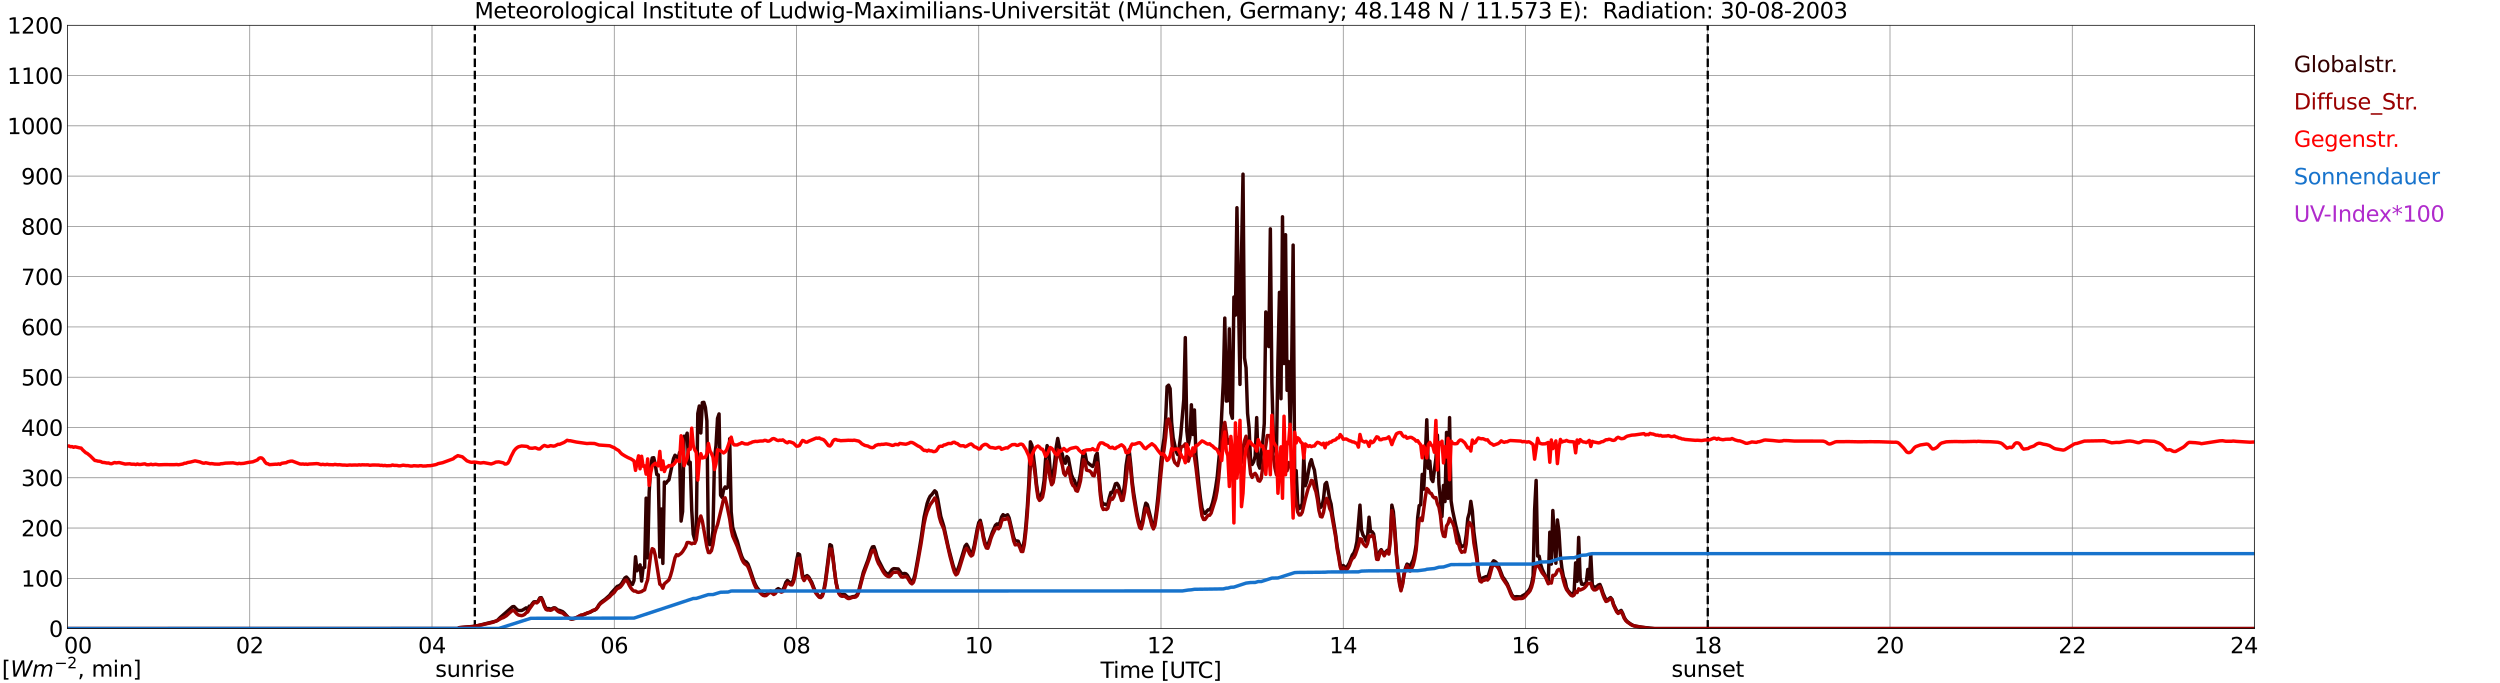 <?xml version="1.0" encoding="utf-8" standalone="no"?>
<!DOCTYPE svg PUBLIC "-//W3C//DTD SVG 1.1//EN"
  "http://www.w3.org/Graphics/SVG/1.1/DTD/svg11.dtd">
<svg xmlns:xlink="http://www.w3.org/1999/xlink" width="1085.4pt" height="296.64pt" viewBox="0 0 1085.4 296.64" xmlns="http://www.w3.org/2000/svg" version="1.1">
 <defs>
  <style type="text/css">*{stroke-linejoin: round; stroke-linecap: butt}</style>
 </defs>
 <g id="figure_1">
  <g id="patch_1">
   <path d="M 0 296.64 
L 1085.4 296.64 
L 1085.4 0 
L 0 0 
z
" style="fill: #ffffff"/>
  </g>
  <g id="axes_1">
   <g id="patch_2">
    <path d="M 29.306 272.909 
L 978.814 272.909 
L 978.814 10.976 
L 29.306 10.976 
z
" style="fill: #ffffff"/>
   </g>
   <g id="patch_3">
    <path d="M 978.814 272.909 
L 978.814 272.909 
L 978.814 10.976 
L 978.814 10.976 
z
" clip-path="url(#p4cce43e31a)" style="fill: #d3d3d3; opacity: 0.25; stroke: #d3d3d3; stroke-linejoin: miter"/>
   </g>
   <g id="matplotlib.axis_1">
    <g id="xtick_1">
     <g id="line2d_1">
      <path d="M 29.306 272.909 
L 29.306 10.976 
" clip-path="url(#p4cce43e31a)" style="fill: none; stroke: #808080; stroke-width: 0.3; stroke-linecap: square"/>
     </g>
     <g id="line2d_2"/>
     <g id="text_1">
      <!--    00 -->
      <g transform="translate(18.733 283.627) scale(0.095 -0.095)">
       <defs>
        <path id="DejaVuSans-20" transform="scale(0.016)"/>
        <path id="DejaVuSans-30" d="M 2034 4250 
Q 1547 4250 1301 3770 
Q 1056 3291 1056 2328 
Q 1056 1369 1301 889 
Q 1547 409 2034 409 
Q 2525 409 2770 889 
Q 3016 1369 3016 2328 
Q 3016 3291 2770 3770 
Q 2525 4250 2034 4250 
z
M 2034 4750 
Q 2819 4750 3233 4129 
Q 3647 3509 3647 2328 
Q 3647 1150 3233 529 
Q 2819 -91 2034 -91 
Q 1250 -91 836 529 
Q 422 1150 422 2328 
Q 422 3509 836 4129 
Q 1250 4750 2034 4750 
z
" transform="scale(0.016)"/>
       </defs>
       <use xlink:href="#DejaVuSans-20"/>
       <use xlink:href="#DejaVuSans-20" transform="translate(31.787 0)"/>
       <use xlink:href="#DejaVuSans-20" transform="translate(63.574 0)"/>
       <use xlink:href="#DejaVuSans-30" transform="translate(95.361 0)"/>
       <use xlink:href="#DejaVuSans-30" transform="translate(158.984 0)"/>
      </g>
     </g>
    </g>
    <g id="xtick_2">
     <g id="line2d_3">
      <path d="M 108.431 272.909 
L 108.431 10.976 
" clip-path="url(#p4cce43e31a)" style="fill: none; stroke: #808080; stroke-width: 0.3; stroke-linecap: square"/>
     </g>
     <g id="line2d_4"/>
     <g id="text_2">
      <!-- 02 -->
      <g transform="translate(102.387 283.627) scale(0.095 -0.095)">
       <defs>
        <path id="DejaVuSans-32" d="M 1228 531 
L 3431 531 
L 3431 0 
L 469 0 
L 469 531 
Q 828 903 1448 1529 
Q 2069 2156 2228 2338 
Q 2531 2678 2651 2914 
Q 2772 3150 2772 3378 
Q 2772 3750 2511 3984 
Q 2250 4219 1831 4219 
Q 1534 4219 1204 4116 
Q 875 4013 500 3803 
L 500 4441 
Q 881 4594 1212 4672 
Q 1544 4750 1819 4750 
Q 2544 4750 2975 4387 
Q 3406 4025 3406 3419 
Q 3406 3131 3298 2873 
Q 3191 2616 2906 2266 
Q 2828 2175 2409 1742 
Q 1991 1309 1228 531 
z
" transform="scale(0.016)"/>
       </defs>
       <use xlink:href="#DejaVuSans-30"/>
       <use xlink:href="#DejaVuSans-32" transform="translate(63.623 0)"/>
      </g>
     </g>
    </g>
    <g id="xtick_3">
     <g id="line2d_5">
      <path d="M 187.557 272.909 
L 187.557 10.976 
" clip-path="url(#p4cce43e31a)" style="fill: none; stroke: #808080; stroke-width: 0.3; stroke-linecap: square"/>
     </g>
     <g id="line2d_6"/>
     <g id="text_3">
      <!-- 04 -->
      <g transform="translate(181.513 283.627) scale(0.095 -0.095)">
       <defs>
        <path id="DejaVuSans-34" d="M 2419 4116 
L 825 1625 
L 2419 1625 
L 2419 4116 
z
M 2253 4666 
L 3047 4666 
L 3047 1625 
L 3713 1625 
L 3713 1100 
L 3047 1100 
L 3047 0 
L 2419 0 
L 2419 1100 
L 313 1100 
L 313 1709 
L 2253 4666 
z
" transform="scale(0.016)"/>
       </defs>
       <use xlink:href="#DejaVuSans-30"/>
       <use xlink:href="#DejaVuSans-34" transform="translate(63.623 0)"/>
      </g>
     </g>
    </g>
    <g id="xtick_4">
     <g id="line2d_7">
      <path d="M 266.683 272.909 
L 266.683 10.976 
" clip-path="url(#p4cce43e31a)" style="fill: none; stroke: #808080; stroke-width: 0.3; stroke-linecap: square"/>
     </g>
     <g id="line2d_8"/>
     <g id="text_4">
      <!-- 06 -->
      <g transform="translate(260.638 283.627) scale(0.095 -0.095)">
       <defs>
        <path id="DejaVuSans-36" d="M 2113 2584 
Q 1688 2584 1439 2293 
Q 1191 2003 1191 1497 
Q 1191 994 1439 701 
Q 1688 409 2113 409 
Q 2538 409 2786 701 
Q 3034 994 3034 1497 
Q 3034 2003 2786 2293 
Q 2538 2584 2113 2584 
z
M 3366 4563 
L 3366 3988 
Q 3128 4100 2886 4159 
Q 2644 4219 2406 4219 
Q 1781 4219 1451 3797 
Q 1122 3375 1075 2522 
Q 1259 2794 1537 2939 
Q 1816 3084 2150 3084 
Q 2853 3084 3261 2657 
Q 3669 2231 3669 1497 
Q 3669 778 3244 343 
Q 2819 -91 2113 -91 
Q 1303 -91 875 529 
Q 447 1150 447 2328 
Q 447 3434 972 4092 
Q 1497 4750 2381 4750 
Q 2619 4750 2861 4703 
Q 3103 4656 3366 4563 
z
" transform="scale(0.016)"/>
       </defs>
       <use xlink:href="#DejaVuSans-30"/>
       <use xlink:href="#DejaVuSans-36" transform="translate(63.623 0)"/>
      </g>
     </g>
    </g>
    <g id="xtick_5">
     <g id="line2d_9">
      <path d="M 345.808 272.909 
L 345.808 10.976 
" clip-path="url(#p4cce43e31a)" style="fill: none; stroke: #808080; stroke-width: 0.3; stroke-linecap: square"/>
     </g>
     <g id="line2d_10"/>
     <g id="text_5">
      <!-- 08 -->
      <g transform="translate(339.764 283.627) scale(0.095 -0.095)">
       <defs>
        <path id="DejaVuSans-38" d="M 2034 2216 
Q 1584 2216 1326 1975 
Q 1069 1734 1069 1313 
Q 1069 891 1326 650 
Q 1584 409 2034 409 
Q 2484 409 2743 651 
Q 3003 894 3003 1313 
Q 3003 1734 2745 1975 
Q 2488 2216 2034 2216 
z
M 1403 2484 
Q 997 2584 770 2862 
Q 544 3141 544 3541 
Q 544 4100 942 4425 
Q 1341 4750 2034 4750 
Q 2731 4750 3128 4425 
Q 3525 4100 3525 3541 
Q 3525 3141 3298 2862 
Q 3072 2584 2669 2484 
Q 3125 2378 3379 2068 
Q 3634 1759 3634 1313 
Q 3634 634 3220 271 
Q 2806 -91 2034 -91 
Q 1263 -91 848 271 
Q 434 634 434 1313 
Q 434 1759 690 2068 
Q 947 2378 1403 2484 
z
M 1172 3481 
Q 1172 3119 1398 2916 
Q 1625 2713 2034 2713 
Q 2441 2713 2670 2916 
Q 2900 3119 2900 3481 
Q 2900 3844 2670 4047 
Q 2441 4250 2034 4250 
Q 1625 4250 1398 4047 
Q 1172 3844 1172 3481 
z
" transform="scale(0.016)"/>
       </defs>
       <use xlink:href="#DejaVuSans-30"/>
       <use xlink:href="#DejaVuSans-38" transform="translate(63.623 0)"/>
      </g>
     </g>
    </g>
    <g id="xtick_6">
     <g id="line2d_11">
      <path d="M 424.934 272.909 
L 424.934 10.976 
" clip-path="url(#p4cce43e31a)" style="fill: none; stroke: #808080; stroke-width: 0.3; stroke-linecap: square"/>
     </g>
     <g id="line2d_12"/>
     <g id="text_6">
      <!-- 10 -->
      <g transform="translate(418.89 283.627) scale(0.095 -0.095)">
       <defs>
        <path id="DejaVuSans-31" d="M 794 531 
L 1825 531 
L 1825 4091 
L 703 3866 
L 703 4441 
L 1819 4666 
L 2450 4666 
L 2450 531 
L 3481 531 
L 3481 0 
L 794 0 
L 794 531 
z
" transform="scale(0.016)"/>
       </defs>
       <use xlink:href="#DejaVuSans-31"/>
       <use xlink:href="#DejaVuSans-30" transform="translate(63.623 0)"/>
      </g>
     </g>
    </g>
    <g id="xtick_7">
     <g id="line2d_13">
      <path d="M 504.06 272.909 
L 504.06 10.976 
" clip-path="url(#p4cce43e31a)" style="fill: none; stroke: #808080; stroke-width: 0.3; stroke-linecap: square"/>
     </g>
     <g id="line2d_14"/>
     <g id="text_7">
      <!-- 12 -->
      <g transform="translate(498.015 283.627) scale(0.095 -0.095)">
       <use xlink:href="#DejaVuSans-31"/>
       <use xlink:href="#DejaVuSans-32" transform="translate(63.623 0)"/>
      </g>
     </g>
    </g>
    <g id="xtick_8">
     <g id="line2d_15">
      <path d="M 583.185 272.909 
L 583.185 10.976 
" clip-path="url(#p4cce43e31a)" style="fill: none; stroke: #808080; stroke-width: 0.3; stroke-linecap: square"/>
     </g>
     <g id="line2d_16"/>
     <g id="text_8">
      <!-- 14 -->
      <g transform="translate(577.141 283.627) scale(0.095 -0.095)">
       <use xlink:href="#DejaVuSans-31"/>
       <use xlink:href="#DejaVuSans-34" transform="translate(63.623 0)"/>
      </g>
     </g>
    </g>
    <g id="xtick_9">
     <g id="line2d_17">
      <path d="M 662.311 272.909 
L 662.311 10.976 
" clip-path="url(#p4cce43e31a)" style="fill: none; stroke: #808080; stroke-width: 0.3; stroke-linecap: square"/>
     </g>
     <g id="line2d_18"/>
     <g id="text_9">
      <!-- 16 -->
      <g transform="translate(656.267 283.627) scale(0.095 -0.095)">
       <use xlink:href="#DejaVuSans-31"/>
       <use xlink:href="#DejaVuSans-36" transform="translate(63.623 0)"/>
      </g>
     </g>
    </g>
    <g id="xtick_10">
     <g id="line2d_19">
      <path d="M 741.437 272.909 
L 741.437 10.976 
" clip-path="url(#p4cce43e31a)" style="fill: none; stroke: #808080; stroke-width: 0.3; stroke-linecap: square"/>
     </g>
     <g id="line2d_20"/>
     <g id="text_10">
      <!-- 18 -->
      <g transform="translate(735.392 283.627) scale(0.095 -0.095)">
       <use xlink:href="#DejaVuSans-31"/>
       <use xlink:href="#DejaVuSans-38" transform="translate(63.623 0)"/>
      </g>
     </g>
    </g>
    <g id="xtick_11">
     <g id="line2d_21">
      <path d="M 820.562 272.909 
L 820.562 10.976 
" clip-path="url(#p4cce43e31a)" style="fill: none; stroke: #808080; stroke-width: 0.3; stroke-linecap: square"/>
     </g>
     <g id="line2d_22"/>
     <g id="text_11">
      <!-- 20 -->
      <g transform="translate(814.518 283.627) scale(0.095 -0.095)">
       <use xlink:href="#DejaVuSans-32"/>
       <use xlink:href="#DejaVuSans-30" transform="translate(63.623 0)"/>
      </g>
     </g>
    </g>
    <g id="xtick_12">
     <g id="line2d_23">
      <path d="M 899.688 272.909 
L 899.688 10.976 
" clip-path="url(#p4cce43e31a)" style="fill: none; stroke: #808080; stroke-width: 0.3; stroke-linecap: square"/>
     </g>
     <g id="line2d_24"/>
     <g id="text_12">
      <!-- 22 -->
      <g transform="translate(893.644 283.627) scale(0.095 -0.095)">
       <use xlink:href="#DejaVuSans-32"/>
       <use xlink:href="#DejaVuSans-32" transform="translate(63.623 0)"/>
      </g>
     </g>
    </g>
    <g id="xtick_13">
     <g id="line2d_25">
      <path d="M 978.814 272.909 
L 978.814 10.976 
" clip-path="url(#p4cce43e31a)" style="fill: none; stroke: #808080; stroke-width: 0.3; stroke-linecap: square"/>
     </g>
     <g id="line2d_26"/>
     <g id="text_13">
      <!-- 24    -->
      <g transform="translate(968.241 283.627) scale(0.095 -0.095)">
       <use xlink:href="#DejaVuSans-32"/>
       <use xlink:href="#DejaVuSans-34" transform="translate(63.623 0)"/>
       <use xlink:href="#DejaVuSans-20" transform="translate(127.246 0)"/>
       <use xlink:href="#DejaVuSans-20" transform="translate(159.033 0)"/>
       <use xlink:href="#DejaVuSans-20" transform="translate(190.82 0)"/>
      </g>
     </g>
    </g>
    <g id="text_14">
     <!-- Time [UTC] -->
     <g transform="translate(477.806 294.322) scale(0.095 -0.095)">
      <defs>
       <path id="DejaVuSans-54" d="M -19 4666 
L 3928 4666 
L 3928 4134 
L 2272 4134 
L 2272 0 
L 1638 0 
L 1638 4134 
L -19 4134 
L -19 4666 
z
" transform="scale(0.016)"/>
       <path id="DejaVuSans-69" d="M 603 3500 
L 1178 3500 
L 1178 0 
L 603 0 
L 603 3500 
z
M 603 4863 
L 1178 4863 
L 1178 4134 
L 603 4134 
L 603 4863 
z
" transform="scale(0.016)"/>
       <path id="DejaVuSans-6d" d="M 3328 2828 
Q 3544 3216 3844 3400 
Q 4144 3584 4550 3584 
Q 5097 3584 5394 3201 
Q 5691 2819 5691 2113 
L 5691 0 
L 5113 0 
L 5113 2094 
Q 5113 2597 4934 2840 
Q 4756 3084 4391 3084 
Q 3944 3084 3684 2787 
Q 3425 2491 3425 1978 
L 3425 0 
L 2847 0 
L 2847 2094 
Q 2847 2600 2669 2842 
Q 2491 3084 2119 3084 
Q 1678 3084 1418 2786 
Q 1159 2488 1159 1978 
L 1159 0 
L 581 0 
L 581 3500 
L 1159 3500 
L 1159 2956 
Q 1356 3278 1631 3431 
Q 1906 3584 2284 3584 
Q 2666 3584 2933 3390 
Q 3200 3197 3328 2828 
z
" transform="scale(0.016)"/>
       <path id="DejaVuSans-65" d="M 3597 1894 
L 3597 1613 
L 953 1613 
Q 991 1019 1311 708 
Q 1631 397 2203 397 
Q 2534 397 2845 478 
Q 3156 559 3463 722 
L 3463 178 
Q 3153 47 2828 -22 
Q 2503 -91 2169 -91 
Q 1331 -91 842 396 
Q 353 884 353 1716 
Q 353 2575 817 3079 
Q 1281 3584 2069 3584 
Q 2775 3584 3186 3129 
Q 3597 2675 3597 1894 
z
M 3022 2063 
Q 3016 2534 2758 2815 
Q 2500 3097 2075 3097 
Q 1594 3097 1305 2825 
Q 1016 2553 972 2059 
L 3022 2063 
z
" transform="scale(0.016)"/>
       <path id="DejaVuSans-5b" d="M 550 4863 
L 1875 4863 
L 1875 4416 
L 1125 4416 
L 1125 -397 
L 1875 -397 
L 1875 -844 
L 550 -844 
L 550 4863 
z
" transform="scale(0.016)"/>
       <path id="DejaVuSans-55" d="M 556 4666 
L 1191 4666 
L 1191 1831 
Q 1191 1081 1462 751 
Q 1734 422 2344 422 
Q 2950 422 3222 751 
Q 3494 1081 3494 1831 
L 3494 4666 
L 4128 4666 
L 4128 1753 
Q 4128 841 3676 375 
Q 3225 -91 2344 -91 
Q 1459 -91 1007 375 
Q 556 841 556 1753 
L 556 4666 
z
" transform="scale(0.016)"/>
       <path id="DejaVuSans-43" d="M 4122 4306 
L 4122 3641 
Q 3803 3938 3442 4084 
Q 3081 4231 2675 4231 
Q 1875 4231 1450 3742 
Q 1025 3253 1025 2328 
Q 1025 1406 1450 917 
Q 1875 428 2675 428 
Q 3081 428 3442 575 
Q 3803 722 4122 1019 
L 4122 359 
Q 3791 134 3420 21 
Q 3050 -91 2638 -91 
Q 1578 -91 968 557 
Q 359 1206 359 2328 
Q 359 3453 968 4101 
Q 1578 4750 2638 4750 
Q 3056 4750 3426 4639 
Q 3797 4528 4122 4306 
z
" transform="scale(0.016)"/>
       <path id="DejaVuSans-5d" d="M 1947 4863 
L 1947 -844 
L 622 -844 
L 622 -397 
L 1369 -397 
L 1369 4416 
L 622 4416 
L 622 4863 
L 1947 4863 
z
" transform="scale(0.016)"/>
      </defs>
      <use xlink:href="#DejaVuSans-54"/>
      <use xlink:href="#DejaVuSans-69" transform="translate(57.959 0)"/>
      <use xlink:href="#DejaVuSans-6d" transform="translate(85.742 0)"/>
      <use xlink:href="#DejaVuSans-65" transform="translate(183.154 0)"/>
      <use xlink:href="#DejaVuSans-20" transform="translate(244.678 0)"/>
      <use xlink:href="#DejaVuSans-5b" transform="translate(276.465 0)"/>
      <use xlink:href="#DejaVuSans-55" transform="translate(315.479 0)"/>
      <use xlink:href="#DejaVuSans-54" transform="translate(388.672 0)"/>
      <use xlink:href="#DejaVuSans-43" transform="translate(443.881 0)"/>
      <use xlink:href="#DejaVuSans-5d" transform="translate(513.705 0)"/>
     </g>
    </g>
   </g>
   <g id="matplotlib.axis_2">
    <g id="ytick_1">
     <g id="line2d_27">
      <path d="M 29.306 272.909 
L 978.814 272.909 
" clip-path="url(#p4cce43e31a)" style="fill: none; stroke: #808080; stroke-width: 0.3; stroke-linecap: square"/>
     </g>
     <g id="line2d_28"/>
     <g id="text_15">
      <!-- 0 -->
      <g transform="translate(21.261 276.518) scale(0.095 -0.095)">
       <use xlink:href="#DejaVuSans-30"/>
      </g>
     </g>
    </g>
    <g id="ytick_2">
     <g id="line2d_29">
      <path d="M 29.306 251.081 
L 978.814 251.081 
" clip-path="url(#p4cce43e31a)" style="fill: none; stroke: #808080; stroke-width: 0.3; stroke-linecap: square"/>
     </g>
     <g id="line2d_30"/>
     <g id="text_16">
      <!-- 100 -->
      <g transform="translate(9.173 254.69) scale(0.095 -0.095)">
       <use xlink:href="#DejaVuSans-31"/>
       <use xlink:href="#DejaVuSans-30" transform="translate(63.623 0)"/>
       <use xlink:href="#DejaVuSans-30" transform="translate(127.246 0)"/>
      </g>
     </g>
    </g>
    <g id="ytick_3">
     <g id="line2d_31">
      <path d="M 29.306 229.253 
L 978.814 229.253 
" clip-path="url(#p4cce43e31a)" style="fill: none; stroke: #808080; stroke-width: 0.3; stroke-linecap: square"/>
     </g>
     <g id="line2d_32"/>
     <g id="text_17">
      <!-- 200 -->
      <g transform="translate(9.173 232.863) scale(0.095 -0.095)">
       <use xlink:href="#DejaVuSans-32"/>
       <use xlink:href="#DejaVuSans-30" transform="translate(63.623 0)"/>
       <use xlink:href="#DejaVuSans-30" transform="translate(127.246 0)"/>
      </g>
     </g>
    </g>
    <g id="ytick_4">
     <g id="line2d_33">
      <path d="M 29.306 207.426 
L 978.814 207.426 
" clip-path="url(#p4cce43e31a)" style="fill: none; stroke: #808080; stroke-width: 0.3; stroke-linecap: square"/>
     </g>
     <g id="line2d_34"/>
     <g id="text_18">
      <!-- 300 -->
      <g transform="translate(9.173 211.035) scale(0.095 -0.095)">
       <defs>
        <path id="DejaVuSans-33" d="M 2597 2516 
Q 3050 2419 3304 2112 
Q 3559 1806 3559 1356 
Q 3559 666 3084 287 
Q 2609 -91 1734 -91 
Q 1441 -91 1130 -33 
Q 819 25 488 141 
L 488 750 
Q 750 597 1062 519 
Q 1375 441 1716 441 
Q 2309 441 2620 675 
Q 2931 909 2931 1356 
Q 2931 1769 2642 2001 
Q 2353 2234 1838 2234 
L 1294 2234 
L 1294 2753 
L 1863 2753 
Q 2328 2753 2575 2939 
Q 2822 3125 2822 3475 
Q 2822 3834 2567 4026 
Q 2313 4219 1838 4219 
Q 1578 4219 1281 4162 
Q 984 4106 628 3988 
L 628 4550 
Q 988 4650 1302 4700 
Q 1616 4750 1894 4750 
Q 2613 4750 3031 4423 
Q 3450 4097 3450 3541 
Q 3450 3153 3228 2886 
Q 3006 2619 2597 2516 
z
" transform="scale(0.016)"/>
       </defs>
       <use xlink:href="#DejaVuSans-33"/>
       <use xlink:href="#DejaVuSans-30" transform="translate(63.623 0)"/>
       <use xlink:href="#DejaVuSans-30" transform="translate(127.246 0)"/>
      </g>
     </g>
    </g>
    <g id="ytick_5">
     <g id="line2d_35">
      <path d="M 29.306 185.598 
L 978.814 185.598 
" clip-path="url(#p4cce43e31a)" style="fill: none; stroke: #808080; stroke-width: 0.3; stroke-linecap: square"/>
     </g>
     <g id="line2d_36"/>
     <g id="text_19">
      <!-- 400 -->
      <g transform="translate(9.173 189.207) scale(0.095 -0.095)">
       <use xlink:href="#DejaVuSans-34"/>
       <use xlink:href="#DejaVuSans-30" transform="translate(63.623 0)"/>
       <use xlink:href="#DejaVuSans-30" transform="translate(127.246 0)"/>
      </g>
     </g>
    </g>
    <g id="ytick_6">
     <g id="line2d_37">
      <path d="M 29.306 163.77 
L 978.814 163.77 
" clip-path="url(#p4cce43e31a)" style="fill: none; stroke: #808080; stroke-width: 0.3; stroke-linecap: square"/>
     </g>
     <g id="line2d_38"/>
     <g id="text_20">
      <!-- 500 -->
      <g transform="translate(9.173 167.379) scale(0.095 -0.095)">
       <defs>
        <path id="DejaVuSans-35" d="M 691 4666 
L 3169 4666 
L 3169 4134 
L 1269 4134 
L 1269 2991 
Q 1406 3038 1543 3061 
Q 1681 3084 1819 3084 
Q 2600 3084 3056 2656 
Q 3513 2228 3513 1497 
Q 3513 744 3044 326 
Q 2575 -91 1722 -91 
Q 1428 -91 1123 -41 
Q 819 9 494 109 
L 494 744 
Q 775 591 1075 516 
Q 1375 441 1709 441 
Q 2250 441 2565 725 
Q 2881 1009 2881 1497 
Q 2881 1984 2565 2268 
Q 2250 2553 1709 2553 
Q 1456 2553 1204 2497 
Q 953 2441 691 2322 
L 691 4666 
z
" transform="scale(0.016)"/>
       </defs>
       <use xlink:href="#DejaVuSans-35"/>
       <use xlink:href="#DejaVuSans-30" transform="translate(63.623 0)"/>
       <use xlink:href="#DejaVuSans-30" transform="translate(127.246 0)"/>
      </g>
     </g>
    </g>
    <g id="ytick_7">
     <g id="line2d_39">
      <path d="M 29.306 141.942 
L 978.814 141.942 
" clip-path="url(#p4cce43e31a)" style="fill: none; stroke: #808080; stroke-width: 0.3; stroke-linecap: square"/>
     </g>
     <g id="line2d_40"/>
     <g id="text_21">
      <!-- 600 -->
      <g transform="translate(9.173 145.551) scale(0.095 -0.095)">
       <use xlink:href="#DejaVuSans-36"/>
       <use xlink:href="#DejaVuSans-30" transform="translate(63.623 0)"/>
       <use xlink:href="#DejaVuSans-30" transform="translate(127.246 0)"/>
      </g>
     </g>
    </g>
    <g id="ytick_8">
     <g id="line2d_41">
      <path d="M 29.306 120.114 
L 978.814 120.114 
" clip-path="url(#p4cce43e31a)" style="fill: none; stroke: #808080; stroke-width: 0.3; stroke-linecap: square"/>
     </g>
     <g id="line2d_42"/>
     <g id="text_22">
      <!-- 700 -->
      <g transform="translate(9.173 123.724) scale(0.095 -0.095)">
       <defs>
        <path id="DejaVuSans-37" d="M 525 4666 
L 3525 4666 
L 3525 4397 
L 1831 0 
L 1172 0 
L 2766 4134 
L 525 4134 
L 525 4666 
z
" transform="scale(0.016)"/>
       </defs>
       <use xlink:href="#DejaVuSans-37"/>
       <use xlink:href="#DejaVuSans-30" transform="translate(63.623 0)"/>
       <use xlink:href="#DejaVuSans-30" transform="translate(127.246 0)"/>
      </g>
     </g>
    </g>
    <g id="ytick_9">
     <g id="line2d_43">
      <path d="M 29.306 98.287 
L 978.814 98.287 
" clip-path="url(#p4cce43e31a)" style="fill: none; stroke: #808080; stroke-width: 0.3; stroke-linecap: square"/>
     </g>
     <g id="line2d_44"/>
     <g id="text_23">
      <!-- 800 -->
      <g transform="translate(9.173 101.896) scale(0.095 -0.095)">
       <use xlink:href="#DejaVuSans-38"/>
       <use xlink:href="#DejaVuSans-30" transform="translate(63.623 0)"/>
       <use xlink:href="#DejaVuSans-30" transform="translate(127.246 0)"/>
      </g>
     </g>
    </g>
    <g id="ytick_10">
     <g id="line2d_45">
      <path d="M 29.306 76.459 
L 978.814 76.459 
" clip-path="url(#p4cce43e31a)" style="fill: none; stroke: #808080; stroke-width: 0.3; stroke-linecap: square"/>
     </g>
     <g id="line2d_46"/>
     <g id="text_24">
      <!-- 900 -->
      <g transform="translate(9.173 80.068) scale(0.095 -0.095)">
       <defs>
        <path id="DejaVuSans-39" d="M 703 97 
L 703 672 
Q 941 559 1184 500 
Q 1428 441 1663 441 
Q 2288 441 2617 861 
Q 2947 1281 2994 2138 
Q 2813 1869 2534 1725 
Q 2256 1581 1919 1581 
Q 1219 1581 811 2004 
Q 403 2428 403 3163 
Q 403 3881 828 4315 
Q 1253 4750 1959 4750 
Q 2769 4750 3195 4129 
Q 3622 3509 3622 2328 
Q 3622 1225 3098 567 
Q 2575 -91 1691 -91 
Q 1453 -91 1209 -44 
Q 966 3 703 97 
z
M 1959 2075 
Q 2384 2075 2632 2365 
Q 2881 2656 2881 3163 
Q 2881 3666 2632 3958 
Q 2384 4250 1959 4250 
Q 1534 4250 1286 3958 
Q 1038 3666 1038 3163 
Q 1038 2656 1286 2365 
Q 1534 2075 1959 2075 
z
" transform="scale(0.016)"/>
       </defs>
       <use xlink:href="#DejaVuSans-39"/>
       <use xlink:href="#DejaVuSans-30" transform="translate(63.623 0)"/>
       <use xlink:href="#DejaVuSans-30" transform="translate(127.246 0)"/>
      </g>
     </g>
    </g>
    <g id="ytick_11">
     <g id="line2d_47">
      <path d="M 29.306 54.631 
L 978.814 54.631 
" clip-path="url(#p4cce43e31a)" style="fill: none; stroke: #808080; stroke-width: 0.3; stroke-linecap: square"/>
     </g>
     <g id="line2d_48"/>
     <g id="text_25">
      <!-- 1000 -->
      <g transform="translate(3.128 58.24) scale(0.095 -0.095)">
       <use xlink:href="#DejaVuSans-31"/>
       <use xlink:href="#DejaVuSans-30" transform="translate(63.623 0)"/>
       <use xlink:href="#DejaVuSans-30" transform="translate(127.246 0)"/>
       <use xlink:href="#DejaVuSans-30" transform="translate(190.869 0)"/>
      </g>
     </g>
    </g>
    <g id="ytick_12">
     <g id="line2d_49">
      <path d="M 29.306 32.803 
L 978.814 32.803 
" clip-path="url(#p4cce43e31a)" style="fill: none; stroke: #808080; stroke-width: 0.3; stroke-linecap: square"/>
     </g>
     <g id="line2d_50"/>
     <g id="text_26">
      <!-- 1100 -->
      <g transform="translate(3.128 36.413) scale(0.095 -0.095)">
       <use xlink:href="#DejaVuSans-31"/>
       <use xlink:href="#DejaVuSans-31" transform="translate(63.623 0)"/>
       <use xlink:href="#DejaVuSans-30" transform="translate(127.246 0)"/>
       <use xlink:href="#DejaVuSans-30" transform="translate(190.869 0)"/>
      </g>
     </g>
    </g>
    <g id="ytick_13">
     <g id="line2d_51">
      <path d="M 29.306 10.976 
L 978.814 10.976 
" clip-path="url(#p4cce43e31a)" style="fill: none; stroke: #808080; stroke-width: 0.3; stroke-linecap: square"/>
     </g>
     <g id="line2d_52"/>
     <g id="text_27">
      <!-- 1200 -->
      <g transform="translate(3.128 14.585) scale(0.095 -0.095)">
       <use xlink:href="#DejaVuSans-31"/>
       <use xlink:href="#DejaVuSans-32" transform="translate(63.623 0)"/>
       <use xlink:href="#DejaVuSans-30" transform="translate(127.246 0)"/>
       <use xlink:href="#DejaVuSans-30" transform="translate(190.869 0)"/>
      </g>
     </g>
    </g>
   </g>
   <g id="line2d_53">
    <path d="M 206.152 272.909 
L 206.152 10.976 
" clip-path="url(#p4cce43e31a)" style="fill: none; stroke-dasharray: 3.7,1.6; stroke-dashoffset: 0; stroke: #000000"/>
   </g>
   <g id="line2d_54">
    <path d="M 741.437 272.909 
L 741.437 10.976 
" clip-path="url(#p4cce43e31a)" style="fill: none; stroke-dasharray: 3.7,1.6; stroke-dashoffset: 0; stroke: #000000"/>
   </g>
   <g id="line2d_55">
    <path d="M 29.306 272.909 
L 198.767 272.909 
L 199.426 272.507 
L 202.063 272.263 
L 205.36 271.975 
L 207.339 271.647 
L 215.251 269.683 
L 215.91 269.355 
L 217.229 268.043 
L 219.207 266.323 
L 222.504 263.416 
L 223.164 263.335 
L 224.482 264.686 
L 225.142 265.055 
L 226.461 265.055 
L 227.12 264.728 
L 228.439 263.907 
L 229.098 265.014 
L 229.757 263.171 
L 230.417 263.171 
L 231.076 262.106 
L 231.736 261.327 
L 232.395 261.246 
L 233.054 261.491 
L 233.714 260.836 
L 234.373 259.568 
L 235.033 259.485 
L 235.692 260.836 
L 236.351 262.72 
L 237.011 263.949 
L 237.67 264.276 
L 238.329 264.195 
L 238.989 264.44 
L 239.648 264.317 
L 240.308 263.907 
L 240.967 263.907 
L 242.286 264.931 
L 242.945 265.014 
L 244.264 265.546 
L 244.923 266.118 
L 246.901 268.29 
L 247.561 268.659 
L 248.22 268.781 
L 249.539 268.535 
L 250.198 268.29 
L 252.176 267.183 
L 252.836 267.061 
L 255.473 265.996 
L 256.133 265.832 
L 257.451 265.094 
L 258.111 264.891 
L 258.77 264.481 
L 259.43 263.621 
L 260.089 262.475 
L 260.748 261.696 
L 261.408 261.124 
L 262.726 260.181 
L 264.705 258.42 
L 265.364 257.479 
L 268.002 254.571 
L 268.661 254.366 
L 269.32 253.956 
L 269.98 253.179 
L 271.298 250.926 
L 271.958 250.516 
L 272.617 251.212 
L 273.936 253.465 
L 274.595 253.751 
L 275.255 252.031 
L 275.914 241.71 
L 276.573 247.813 
L 277.892 245.233 
L 278.552 252.277 
L 279.211 246.543 
L 279.87 246.379 
L 280.53 216.279 
L 281.189 242.204 
L 281.849 213.699 
L 282.508 202.274 
L 283.167 198.834 
L 283.827 198.712 
L 284.486 201.578 
L 285.145 206 
L 285.805 206.164 
L 286.464 241.835 
L 287.124 220.989 
L 287.783 244.62 
L 288.442 209.277 
L 289.102 209.851 
L 289.761 208.949 
L 290.42 208.375 
L 292.399 199.162 
L 293.058 197.647 
L 293.717 198.302 
L 294.377 199.325 
L 295.036 196.459 
L 295.696 226.232 
L 296.355 222.096 
L 297.014 189.374 
L 297.674 190.234 
L 298.333 188.064 
L 298.992 201.456 
L 299.652 200.676 
L 300.311 221.4 
L 300.971 231.923 
L 301.63 234.3 
L 302.289 230.982 
L 302.949 179.545 
L 303.608 176.269 
L 304.267 187.981 
L 304.927 174.795 
L 305.586 174.673 
L 306.246 176.884 
L 306.905 182.741 
L 307.564 236.101 
L 308.224 236.47 
L 308.883 235.199 
L 309.543 230.408 
L 310.202 198.998 
L 310.861 193.427 
L 311.521 181.634 
L 312.18 179.709 
L 312.839 214.969 
L 313.499 215.951 
L 314.158 212.717 
L 314.818 211.407 
L 315.477 211.979 
L 316.136 211.285 
L 316.796 190.481 
L 317.455 222.218 
L 318.114 228.935 
L 319.433 233.112 
L 320.093 234.872 
L 321.411 239.704 
L 322.071 241.671 
L 322.73 243.022 
L 323.39 243.677 
L 324.049 244.004 
L 324.708 244.823 
L 325.368 246.504 
L 327.346 252.399 
L 328.005 253.914 
L 328.665 255.104 
L 330.643 257.56 
L 331.302 258.051 
L 331.961 258.214 
L 332.621 258.092 
L 333.94 256.946 
L 334.599 256.7 
L 335.918 257.437 
L 336.577 256.946 
L 337.236 255.964 
L 337.896 255.554 
L 339.215 256.414 
L 339.874 256.086 
L 340.533 254.774 
L 341.193 252.851 
L 341.852 251.991 
L 343.171 253.179 
L 343.83 253.096 
L 344.49 251.581 
L 345.149 248.224 
L 345.808 243.555 
L 346.468 240.401 
L 347.127 240.77 
L 348.446 249.697 
L 349.105 251.253 
L 349.765 250.271 
L 350.424 249.902 
L 351.083 250.476 
L 352.402 252.768 
L 353.721 256.208 
L 355.04 258.339 
L 355.699 258.994 
L 356.359 258.994 
L 357.018 258.175 
L 357.677 255.964 
L 358.337 252.319 
L 360.315 236.47 
L 360.974 236.88 
L 361.634 241.63 
L 362.293 247.772 
L 362.952 252.605 
L 363.612 255.554 
L 364.271 257.274 
L 364.93 257.97 
L 365.59 258.134 
L 366.249 257.97 
L 366.909 258.214 
L 367.568 258.871 
L 368.227 259.362 
L 368.887 259.404 
L 369.546 259.28 
L 370.206 259.035 
L 370.865 258.952 
L 371.524 258.747 
L 372.184 258.051 
L 372.843 256.414 
L 374.821 248.427 
L 376.14 244.906 
L 376.799 243.186 
L 378.118 238.886 
L 378.777 237.452 
L 379.437 237.33 
L 380.096 239.213 
L 380.756 241.588 
L 381.415 243.227 
L 382.734 245.807 
L 383.393 247.117 
L 384.053 248.099 
L 384.712 248.796 
L 385.371 249.165 
L 386.031 249.042 
L 387.349 247.239 
L 388.009 246.87 
L 389.987 247.036 
L 391.306 248.879 
L 391.965 249.123 
L 392.624 248.959 
L 393.284 249.084 
L 393.943 249.739 
L 395.262 252.113 
L 395.921 252.482 
L 396.581 251.703 
L 397.24 249.411 
L 398.559 241.957 
L 399.878 233.889 
L 401.196 224.552 
L 402.515 218.614 
L 403.175 216.731 
L 403.834 215.419 
L 404.493 214.805 
L 405.812 213.085 
L 406.471 213.699 
L 407.131 216.648 
L 408.45 224.183 
L 409.768 228.483 
L 411.746 237.698 
L 413.725 245.233 
L 414.384 247.239 
L 415.043 248.141 
L 415.703 247.527 
L 416.362 245.725 
L 419 237.083 
L 419.659 236.306 
L 420.318 237.493 
L 420.978 239.172 
L 421.637 240.073 
L 422.297 239.46 
L 422.956 236.919 
L 424.275 229.672 
L 424.934 226.887 
L 425.593 225.903 
L 426.253 228.649 
L 426.912 232.58 
L 427.572 235.324 
L 428.231 236.755 
L 428.89 236.633 
L 430.869 230.982 
L 432.187 228.033 
L 432.847 227.459 
L 433.506 227.706 
L 434.165 226.846 
L 434.825 224.471 
L 435.484 223.447 
L 436.144 223.938 
L 436.803 223.855 
L 437.462 223.489 
L 438.122 224.84 
L 440.1 233.357 
L 440.759 234.913 
L 441.419 234.832 
L 442.078 234.955 
L 443.397 238.231 
L 444.056 237.862 
L 444.716 234.503 
L 445.375 228.402 
L 446.034 219.924 
L 446.694 209.196 
L 447.353 191.832 
L 448.012 193.305 
L 448.672 197.852 
L 449.331 203.42 
L 449.991 210.056 
L 450.65 214.642 
L 451.309 215.912 
L 451.969 215.052 
L 452.628 213.168 
L 453.287 208.705 
L 453.947 199.367 
L 454.606 193.469 
L 455.266 194.984 
L 455.925 203.872 
L 456.584 207.065 
L 457.244 205.836 
L 457.903 200.718 
L 458.563 194.165 
L 459.222 190.356 
L 459.881 193.838 
L 461.2 197.114 
L 461.859 200.759 
L 462.519 201.128 
L 463.178 198.221 
L 463.838 198.915 
L 465.156 206.042 
L 465.816 207.681 
L 466.475 208.58 
L 467.134 210.752 
L 467.794 211.202 
L 468.453 209.032 
L 469.113 205.592 
L 469.772 199.98 
L 470.431 195.804 
L 471.091 196.909 
L 471.75 200.39 
L 473.069 201.578 
L 474.388 202.521 
L 475.047 201.373 
L 475.706 197.852 
L 476.366 196.745 
L 477.025 203.462 
L 477.685 212.431 
L 478.344 217.671 
L 479.003 219.025 
L 479.663 218.82 
L 480.322 219.189 
L 480.981 218.778 
L 481.641 215.993 
L 482.3 213.782 
L 482.96 213.865 
L 483.619 212.184 
L 484.278 210.056 
L 484.938 209.851 
L 485.597 210.791 
L 486.916 215.255 
L 487.575 214.642 
L 488.235 210.259 
L 488.894 202.191 
L 489.553 197.852 
L 490.213 195.189 
L 490.872 201.25 
L 491.532 208.827 
L 492.191 213.987 
L 493.51 222.26 
L 494.169 225.536 
L 494.828 227.869 
L 495.488 228.116 
L 496.147 225.412 
L 496.807 221.194 
L 497.466 218.451 
L 498.125 219.064 
L 499.444 224.224 
L 500.103 227.173 
L 500.763 228.483 
L 501.422 226.477 
L 502.082 221.603 
L 502.741 215.502 
L 504.06 200.227 
L 504.719 194.534 
L 505.379 190.275 
L 506.038 182.741 
L 506.697 167.832 
L 507.357 167.219 
L 508.016 168.734 
L 508.675 183.354 
L 509.335 190.07 
L 510.654 196.049 
L 511.313 197.361 
L 511.972 194.043 
L 512.632 188.761 
L 513.95 173.444 
L 514.61 146.578 
L 515.269 187.041 
L 515.929 193.183 
L 516.588 189.987 
L 517.247 175.736 
L 517.907 188.636 
L 518.566 177.989 
L 519.226 197.278 
L 520.544 210.628 
L 521.204 216.362 
L 521.863 220.662 
L 522.522 222.587 
L 523.182 222.956 
L 523.841 222.054 
L 524.501 221.358 
L 525.16 221.358 
L 525.819 220.212 
L 526.479 218.123 
L 527.138 215.216 
L 527.797 211.571 
L 528.457 207.107 
L 529.776 192.978 
L 531.094 165.99 
L 531.754 138.101 
L 532.413 174.14 
L 533.073 173.977 
L 533.732 142.77 
L 534.391 179.34 
L 535.051 181.592 
L 535.71 128.968 
L 536.369 136.832 
L 537.029 90.186 
L 538.348 166.891 
L 539.007 111.073 
L 539.666 75.608 
L 540.326 155.425 
L 540.985 159.684 
L 541.644 179.423 
L 542.304 185.812 
L 542.963 200.104 
L 543.623 201.661 
L 544.282 200.513 
L 544.941 198.016 
L 545.601 181.306 
L 546.26 201.536 
L 546.919 203.256 
L 548.238 191.707 
L 548.898 183.928 
L 549.557 135.44 
L 550.216 149.691 
L 550.876 150.468 
L 551.535 99.361 
L 552.195 166.237 
L 552.854 190.398 
L 553.513 194.984 
L 554.173 197.031 
L 554.832 156.366 
L 555.491 126.92 
L 556.151 173.117 
L 556.81 94.118 
L 557.47 157.839 
L 558.129 101.899 
L 558.788 169.471 
L 559.448 156.94 
L 560.107 184.746 
L 560.766 160.419 
L 561.426 106.404 
L 562.085 204.935 
L 562.745 204.322 
L 563.404 218.695 
L 564.063 220.826 
L 564.723 220.376 
L 565.382 218.573 
L 566.042 197.974 
L 566.701 210.874 
L 567.36 208.868 
L 568.679 201.292 
L 569.338 199.572 
L 569.998 202.191 
L 570.657 204.075 
L 572.635 218.531 
L 573.295 220.334 
L 573.954 219.597 
L 574.613 216.648 
L 575.273 210.219 
L 575.932 209.44 
L 576.592 212.675 
L 577.251 216.567 
L 577.91 218.859 
L 578.57 223.938 
L 579.889 232.047 
L 580.548 237.207 
L 581.207 240.77 
L 581.867 245.07 
L 582.526 246.995 
L 583.185 245.519 
L 584.504 246.667 
L 585.823 244.373 
L 587.142 240.892 
L 587.801 240.073 
L 588.46 238.273 
L 589.12 235.077 
L 590.439 219.311 
L 591.098 230.122 
L 591.757 232.292 
L 592.417 233.112 
L 593.076 234.955 
L 593.736 233.152 
L 594.395 224.552 
L 595.054 230.86 
L 595.714 230.86 
L 596.373 231.801 
L 597.032 236.428 
L 597.692 242.079 
L 598.351 242.243 
L 599.011 239.418 
L 599.67 238.639 
L 600.329 239.827 
L 600.989 240.278 
L 602.307 238.927 
L 602.967 239.704 
L 603.626 233.521 
L 604.286 219.311 
L 604.945 222.135 
L 605.604 230.163 
L 606.264 240.115 
L 606.923 246.953 
L 607.582 252.482 
L 608.242 255.839 
L 608.901 253.548 
L 609.561 249.248 
L 610.22 246.626 
L 610.879 244.906 
L 611.539 245.275 
L 612.198 246.01 
L 613.517 243.103 
L 614.176 240.564 
L 614.836 236.47 
L 615.495 224.757 
L 616.154 219.516 
L 616.814 219.147 
L 617.473 205.961 
L 618.133 212.389 
L 618.792 198.67 
L 619.451 182.247 
L 620.111 203.298 
L 620.77 200.185 
L 621.429 207.925 
L 622.089 209.071 
L 623.408 199.081 
L 624.067 188.924 
L 624.726 210.178 
L 626.045 224.224 
L 626.705 210.752 
L 627.364 217.754 
L 628.023 187.737 
L 628.683 216.362 
L 629.342 181.306 
L 630.001 217.468 
L 630.661 221.686 
L 631.98 227.911 
L 632.639 230.655 
L 633.298 232.866 
L 633.958 236.142 
L 634.617 237.371 
L 635.936 236.716 
L 636.595 232.169 
L 637.255 225.043 
L 637.914 222.709 
L 638.573 217.671 
L 639.233 221.932 
L 639.892 230.86 
L 641.211 241.016 
L 641.87 247.977 
L 642.53 251.007 
L 643.189 251.5 
L 643.848 250.885 
L 645.167 250.352 
L 645.827 250.64 
L 646.486 248.959 
L 647.805 244.456 
L 648.464 243.472 
L 649.123 243.799 
L 649.783 244.415 
L 650.442 245.356 
L 652.42 250.516 
L 653.08 251.336 
L 654.399 253.465 
L 656.377 258.214 
L 657.036 258.994 
L 657.695 259.157 
L 658.355 259.035 
L 660.333 259.157 
L 660.992 258.666 
L 662.311 257.928 
L 663.63 256.455 
L 664.289 255.431 
L 664.949 253.465 
L 665.608 250.066 
L 666.267 221.275 
L 666.927 208.58 
L 667.586 241.424 
L 668.246 241.466 
L 668.905 245.07 
L 669.564 247.117 
L 672.202 252.851 
L 672.861 231.063 
L 673.521 244.906 
L 674.18 221.644 
L 675.499 244.537 
L 676.158 225.739 
L 676.817 230.613 
L 677.477 241.466 
L 678.136 246.831 
L 678.796 250.476 
L 679.455 251.908 
L 680.114 255.062 
L 680.774 256.414 
L 682.092 257.848 
L 682.752 257.765 
L 683.411 257.027 
L 684.071 244.373 
L 684.73 252.36 
L 685.389 233.315 
L 686.049 251.048 
L 686.708 253.628 
L 687.368 253.711 
L 688.027 253.465 
L 688.686 252.974 
L 689.346 247.239 
L 690.005 251.417 
L 690.664 240.892 
L 691.324 253.956 
L 691.983 254.816 
L 692.643 254.899 
L 693.302 254.611 
L 693.961 253.997 
L 694.621 253.751 
L 695.28 255.348 
L 695.939 257.437 
L 697.258 260.467 
L 697.918 260.428 
L 699.236 259.443 
L 699.896 260.223 
L 700.555 262.392 
L 701.874 265.094 
L 702.533 265.832 
L 703.852 265.014 
L 704.511 266.284 
L 705.171 268.043 
L 705.83 269.109 
L 706.49 269.846 
L 707.808 270.829 
L 709.127 271.608 
L 710.446 271.935 
L 713.083 272.343 
L 718.358 272.909 
L 978.154 272.909 
L 978.154 272.909 
" clip-path="url(#p4cce43e31a)" style="fill: none; stroke: #330000; stroke-width: 1.5; stroke-linecap: square"/>
   </g>
   <g id="line2d_56">
    <path d="M 29.306 272.909 
L 198.767 272.909 
L 199.426 272.503 
L 205.36 272.04 
L 209.976 271.117 
L 210.635 270.907 
L 211.954 270.654 
L 213.932 270.193 
L 215.91 269.438 
L 217.229 268.683 
L 217.889 268.347 
L 218.548 268.137 
L 219.867 267.338 
L 221.186 266.12 
L 222.504 264.988 
L 223.164 265.114 
L 224.482 266.583 
L 225.142 267.046 
L 226.461 267.297 
L 227.12 267.087 
L 227.779 266.751 
L 228.439 266.037 
L 229.098 265.701 
L 229.757 264.527 
L 231.736 261.755 
L 232.395 261.545 
L 233.054 261.755 
L 233.714 261.168 
L 234.373 259.908 
L 235.033 259.825 
L 235.692 261.336 
L 236.351 263.267 
L 237.011 264.568 
L 237.67 264.863 
L 238.329 264.819 
L 238.989 264.988 
L 239.648 264.736 
L 240.308 264.232 
L 240.967 264.232 
L 242.286 265.45 
L 242.945 265.786 
L 244.264 266.164 
L 245.583 267.212 
L 246.901 268.262 
L 247.561 268.556 
L 248.22 268.683 
L 248.88 268.598 
L 250.198 268.137 
L 252.176 267.087 
L 252.836 267.002 
L 253.495 266.793 
L 254.814 266.205 
L 256.133 265.786 
L 257.451 264.988 
L 258.111 264.819 
L 258.77 264.483 
L 259.43 263.772 
L 260.089 262.763 
L 260.748 262.049 
L 262.067 261.085 
L 264.705 259.07 
L 265.364 258.315 
L 266.683 257.223 
L 267.342 256.256 
L 268.002 255.501 
L 268.661 255.292 
L 269.32 254.873 
L 269.98 254.074 
L 271.298 252.1 
L 271.958 251.849 
L 272.617 252.858 
L 273.277 254.242 
L 273.936 255.333 
L 274.595 256.132 
L 275.255 256.634 
L 275.914 256.593 
L 276.573 257.055 
L 277.233 257.18 
L 278.552 256.844 
L 279.211 256.383 
L 279.87 256.088 
L 280.53 253.655 
L 281.189 251.723 
L 282.508 240.726 
L 283.167 238.207 
L 283.827 238.585 
L 284.486 241.104 
L 286.464 253.613 
L 287.124 254.115 
L 287.783 255.375 
L 288.442 253.486 
L 290.42 251.766 
L 291.08 250.044 
L 291.739 247.735 
L 293.058 242.153 
L 293.717 240.809 
L 294.377 241.23 
L 295.696 240.263 
L 296.355 239.508 
L 297.674 237.41 
L 298.333 235.562 
L 298.992 235.52 
L 299.652 235.73 
L 300.311 236.107 
L 300.971 235.773 
L 301.63 235.898 
L 302.289 234.387 
L 302.949 229.308 
L 303.608 225.698 
L 304.267 224.019 
L 304.927 226.202 
L 306.905 237.493 
L 307.564 239.886 
L 308.224 239.927 
L 308.883 239.089 
L 309.543 236.402 
L 310.202 232.163 
L 310.861 229.603 
L 311.521 227.797 
L 313.499 219.485 
L 314.158 216.547 
L 314.818 216.128 
L 315.477 218.772 
L 316.796 225.361 
L 317.455 229.939 
L 318.114 232.75 
L 319.433 235.73 
L 320.093 237.242 
L 322.071 242.782 
L 322.73 244.083 
L 323.39 244.838 
L 324.049 245.218 
L 324.708 246.015 
L 325.368 247.61 
L 327.346 253.318 
L 328.005 254.829 
L 328.665 255.92 
L 330.643 257.979 
L 331.302 258.481 
L 331.961 258.649 
L 332.621 258.566 
L 333.94 257.389 
L 334.599 257.18 
L 335.258 257.557 
L 335.918 258.103 
L 336.577 257.725 
L 337.236 256.802 
L 337.896 256.342 
L 339.215 257.097 
L 339.874 256.844 
L 340.533 255.752 
L 341.193 254.115 
L 341.852 253.15 
L 342.512 253.277 
L 343.171 253.864 
L 343.83 253.949 
L 344.49 252.731 
L 345.149 250.212 
L 345.808 246.015 
L 346.468 242.573 
L 347.127 242.363 
L 348.446 250.841 
L 349.105 252.059 
L 349.765 250.968 
L 350.424 250.507 
L 351.083 251.094 
L 351.743 252.1 
L 352.402 253.404 
L 353.721 256.719 
L 354.38 257.769 
L 355.699 259.321 
L 356.359 259.448 
L 357.018 258.817 
L 357.677 256.802 
L 358.337 253.486 
L 360.315 238.334 
L 360.974 238.417 
L 361.634 242.573 
L 362.952 252.899 
L 363.612 255.964 
L 364.271 257.811 
L 364.93 258.649 
L 365.59 258.902 
L 366.249 258.817 
L 366.909 258.943 
L 367.568 259.489 
L 368.227 259.867 
L 368.887 259.825 
L 370.206 259.321 
L 370.865 259.321 
L 371.524 259.194 
L 372.184 258.607 
L 372.843 257.055 
L 374.821 249.54 
L 377.459 242.405 
L 378.118 240.39 
L 378.777 239.047 
L 379.437 238.921 
L 380.096 240.641 
L 380.756 243.077 
L 381.415 244.672 
L 382.074 245.72 
L 383.393 248.156 
L 384.053 249.121 
L 384.712 249.793 
L 385.371 250.212 
L 386.031 250.38 
L 386.69 249.876 
L 387.349 248.911 
L 388.009 248.449 
L 388.668 248.492 
L 389.328 248.407 
L 389.987 248.492 
L 391.306 250.422 
L 391.965 250.59 
L 392.624 250.339 
L 393.284 250.254 
L 393.943 250.799 
L 395.262 252.982 
L 395.921 253.486 
L 396.581 252.814 
L 397.24 250.675 
L 398.559 243.537 
L 399.878 236.107 
L 401.196 227.42 
L 401.856 224.397 
L 402.515 222.172 
L 403.834 219.149 
L 405.153 217.303 
L 405.812 216.211 
L 406.471 217.22 
L 407.79 224.397 
L 408.45 226.706 
L 409.768 229.685 
L 412.406 241.355 
L 413.725 246.309 
L 414.384 248.449 
L 415.043 249.584 
L 415.703 249.079 
L 416.362 247.316 
L 419 238.753 
L 419.659 238.039 
L 420.318 239.004 
L 420.978 240.473 
L 421.637 241.398 
L 422.297 240.935 
L 422.956 238.29 
L 424.275 231.03 
L 424.934 228.216 
L 425.593 226.916 
L 426.253 229.603 
L 426.912 233.59 
L 427.572 236.36 
L 428.231 237.912 
L 428.89 238.039 
L 429.55 236.151 
L 430.209 233.8 
L 430.869 232.121 
L 432.187 229.476 
L 432.847 229.098 
L 433.506 229.603 
L 434.165 228.847 
L 434.825 226.453 
L 435.484 225.237 
L 436.144 225.529 
L 436.803 225.361 
L 437.462 224.816 
L 438.122 226.034 
L 439.44 231.827 
L 440.1 234.85 
L 440.759 236.57 
L 442.078 236.319 
L 442.737 237.661 
L 443.397 239.425 
L 444.056 239.466 
L 444.716 236.487 
L 445.375 230.862 
L 446.034 222.928 
L 447.353 202.82 
L 448.012 198.917 
L 448.672 200.932 
L 449.331 205.339 
L 449.991 211.595 
L 450.65 216.043 
L 451.309 217.261 
L 451.969 216.757 
L 452.628 215.834 
L 453.287 212.433 
L 454.606 200.218 
L 455.266 203.115 
L 455.925 207.731 
L 456.584 210.46 
L 457.244 209.495 
L 457.903 205.507 
L 458.563 199.589 
L 459.222 195.139 
L 461.2 201.855 
L 461.859 205.507 
L 462.519 206.389 
L 463.178 204.92 
L 463.838 203.032 
L 465.156 209.368 
L 465.816 210.796 
L 466.475 211.258 
L 467.134 212.979 
L 467.794 213.273 
L 468.453 211.341 
L 469.113 208.74 
L 469.772 203.619 
L 470.431 199.589 
L 471.091 200.554 
L 471.75 204.123 
L 473.069 204.457 
L 473.728 205.046 
L 474.388 206.389 
L 475.047 206.598 
L 476.366 200.932 
L 477.025 206.221 
L 477.685 214.659 
L 478.344 219.695 
L 479.003 221.208 
L 479.663 220.996 
L 480.322 221.208 
L 480.981 220.703 
L 481.641 218.099 
L 482.3 216.253 
L 482.96 216.757 
L 483.619 215.665 
L 484.278 213.441 
L 484.938 212.896 
L 485.597 213.483 
L 486.256 215.12 
L 486.916 217.303 
L 487.575 217.135 
L 488.235 213.692 
L 488.894 208.403 
L 489.553 202.065 
L 490.213 198.371 
L 490.872 203.492 
L 491.532 210.586 
L 492.191 215.96 
L 493.51 223.809 
L 494.169 226.874 
L 494.828 229.098 
L 495.488 229.559 
L 496.147 227.167 
L 496.807 223.39 
L 497.466 220.618 
L 498.125 221.039 
L 498.785 223.556 
L 499.444 225.573 
L 500.103 228.175 
L 500.763 229.644 
L 501.422 228.216 
L 502.082 223.851 
L 502.741 218.689 
L 504.719 198.749 
L 505.379 195.307 
L 506.038 190.103 
L 506.697 182.546 
L 507.357 181.918 
L 508.016 184.015 
L 508.675 190.227 
L 509.335 198.749 
L 509.994 200.764 
L 511.313 202.15 
L 511.972 199.631 
L 512.632 194.469 
L 513.291 193.838 
L 513.95 193.628 
L 514.61 192.705 
L 515.269 197.153 
L 515.929 200.218 
L 516.588 197.994 
L 517.247 196.566 
L 517.907 197.112 
L 518.566 198.245 
L 519.226 202.905 
L 521.204 219.78 
L 521.863 223.978 
L 522.522 225.529 
L 523.182 225.529 
L 524.501 223.683 
L 525.16 223.724 
L 525.819 222.801 
L 527.138 218.604 
L 527.797 216.462 
L 528.457 212.979 
L 529.116 207.522 
L 530.435 191.74 
L 531.094 186.366 
L 531.754 183.387 
L 533.073 192.495 
L 533.732 190.9 
L 534.391 191.404 
L 535.051 195.979 
L 535.71 197.743 
L 536.369 194.593 
L 537.029 189.935 
L 538.348 201.728 
L 539.007 200.764 
L 539.666 194.51 
L 540.326 191.36 
L 540.985 189.389 
L 541.644 194.971 
L 542.304 199.504 
L 542.963 205.802 
L 543.623 207.271 
L 544.282 205.97 
L 544.941 205.507 
L 545.601 206.474 
L 546.26 208.613 
L 546.919 208.908 
L 547.579 207.69 
L 548.898 197.784 
L 550.216 189.095 
L 551.535 189.136 
L 553.513 203.156 
L 554.173 206.094 
L 554.832 205.256 
L 555.491 198.959 
L 556.151 194.552 
L 556.81 195.475 
L 557.47 202.737 
L 558.788 204.374 
L 559.448 200.805 
L 560.107 201.351 
L 560.766 204.079 
L 561.426 208.489 
L 562.085 214.701 
L 563.404 222.299 
L 564.063 223.6 
L 564.723 223.515 
L 565.382 222.423 
L 566.701 216.674 
L 568.02 211.804 
L 568.679 210.586 
L 569.338 208.571 
L 569.998 208.822 
L 570.657 211.719 
L 571.317 213.483 
L 571.976 216.883 
L 572.635 221.668 
L 573.295 224.229 
L 573.954 224.438 
L 574.613 222.509 
L 575.273 218.689 
L 575.932 216.379 
L 576.592 217.597 
L 577.251 220.703 
L 577.91 222.131 
L 579.889 233.213 
L 580.548 238.458 
L 581.207 241.9 
L 581.867 246.098 
L 582.526 248.112 
L 583.185 246.519 
L 583.845 246.855 
L 584.504 247.525 
L 585.164 246.729 
L 585.823 245.552 
L 586.482 243.705 
L 587.142 242.446 
L 587.801 242.027 
L 588.46 240.767 
L 589.779 236.865 
L 590.439 233.924 
L 591.098 234.136 
L 591.757 235.856 
L 592.417 236.697 
L 593.076 237.325 
L 593.736 235.983 
L 594.395 232.667 
L 595.054 232.96 
L 595.714 232.414 
L 596.373 232.96 
L 597.032 237.325 
L 597.692 242.824 
L 598.351 242.909 
L 599.011 240.222 
L 599.67 239.172 
L 600.989 241.313 
L 601.648 240.095 
L 602.307 239.298 
L 602.967 240.558 
L 603.626 234.597 
L 604.286 221.71 
L 604.945 224.733 
L 605.604 232.078 
L 606.264 241.313 
L 606.923 248.03 
L 607.582 253.404 
L 608.242 256.51 
L 608.901 253.949 
L 609.561 249.667 
L 610.22 247.065 
L 610.879 245.637 
L 612.198 247.947 
L 612.858 246.897 
L 613.517 245.469 
L 614.176 242.741 
L 614.836 238.921 
L 615.495 231.576 
L 616.154 225.866 
L 616.814 224.942 
L 617.473 226.034 
L 618.792 216.043 
L 619.451 212.097 
L 620.111 212.686 
L 620.77 214.028 
L 621.429 214.238 
L 622.089 215.539 
L 622.748 216.17 
L 623.408 216.043 
L 624.067 218.73 
L 624.726 220.158 
L 625.386 223.892 
L 626.045 230.19 
L 626.705 232.75 
L 627.364 232.96 
L 628.023 228.302 
L 628.683 227.335 
L 629.342 225.069 
L 630.001 226.243 
L 630.661 226.998 
L 631.32 228.804 
L 632.639 235.773 
L 633.298 236.36 
L 633.958 238.67 
L 634.617 239.803 
L 635.276 239.466 
L 635.936 239.635 
L 636.595 236.107 
L 637.255 228.889 
L 637.914 226.83 
L 638.573 227.629 
L 639.233 229.181 
L 639.892 235.773 
L 641.211 243.413 
L 641.87 249.416 
L 642.53 252.268 
L 643.189 252.69 
L 643.848 251.976 
L 644.508 251.932 
L 645.167 251.43 
L 645.827 251.849 
L 646.486 251.094 
L 647.805 246.183 
L 648.464 245.174 
L 649.123 245.384 
L 649.783 245.764 
L 650.442 246.561 
L 651.102 247.903 
L 651.761 249.835 
L 652.42 251.221 
L 654.399 254.159 
L 655.058 255.586 
L 655.717 257.348 
L 656.377 258.775 
L 657.036 259.74 
L 657.695 260.076 
L 659.014 259.908 
L 659.674 259.825 
L 660.333 259.867 
L 660.992 259.784 
L 661.652 259.489 
L 662.311 258.817 
L 662.97 257.979 
L 663.63 257.348 
L 664.289 256.51 
L 664.949 254.914 
L 665.608 252.478 
L 666.267 248.112 
L 666.927 244.587 
L 667.586 245.637 
L 668.246 246.266 
L 669.564 248.743 
L 670.883 250.339 
L 672.202 253.445 
L 672.861 252.982 
L 673.521 253.15 
L 674.18 249.793 
L 674.839 249.835 
L 675.499 249.204 
L 676.158 247.652 
L 676.817 247.189 
L 677.477 247.525 
L 678.136 249.248 
L 678.796 252.144 
L 679.455 254.368 
L 680.114 255.964 
L 681.433 257.725 
L 682.092 258.481 
L 682.752 258.734 
L 683.411 258.356 
L 684.071 256.802 
L 684.73 257.265 
L 685.389 255.628 
L 686.049 256.173 
L 687.368 255.586 
L 688.027 255.082 
L 688.686 254.368 
L 689.346 253.318 
L 690.005 253.318 
L 690.664 253.192 
L 691.324 255.333 
L 691.983 256.088 
L 692.643 256.132 
L 693.302 255.752 
L 693.961 255.041 
L 694.621 254.704 
L 695.28 256.256 
L 695.939 258.271 
L 696.599 259.908 
L 697.258 261.126 
L 697.918 260.917 
L 699.236 259.825 
L 699.896 260.539 
L 700.555 262.805 
L 701.874 265.618 
L 702.533 266.332 
L 703.852 265.533 
L 704.511 266.751 
L 705.171 268.43 
L 705.83 269.438 
L 706.49 270.067 
L 708.468 271.411 
L 709.786 271.789 
L 711.765 272.123 
L 712.424 272.291 
L 713.743 272.459 
L 716.38 272.88 
L 719.018 272.909 
L 978.154 272.909 
L 978.154 272.909 
" clip-path="url(#p4cce43e31a)" style="fill: none; stroke: #990000; stroke-width: 1.5; stroke-linecap: square"/>
   </g>
   <g id="line2d_57">
    <path d="M 29.306 193.657 
L 29.965 193.637 
L 30.625 193.975 
L 31.284 193.875 
L 31.943 194.204 
L 32.603 193.971 
L 34.581 194.455 
L 35.24 194.549 
L 35.9 195.333 
L 37.218 196.542 
L 37.878 196.865 
L 39.197 197.941 
L 41.175 199.923 
L 41.834 200.008 
L 42.493 200.209 
L 43.153 200.253 
L 43.812 200.421 
L 44.472 200.77 
L 45.131 200.779 
L 46.45 201.041 
L 47.109 200.995 
L 47.768 201.259 
L 48.428 201.338 
L 49.747 200.801 
L 50.406 200.965 
L 51.725 200.816 
L 54.362 201.48 
L 55.681 201.386 
L 56.34 201.366 
L 57 201.534 
L 58.319 201.545 
L 58.978 201.722 
L 59.637 201.432 
L 60.297 201.652 
L 60.956 201.67 
L 62.275 201.456 
L 62.934 201.39 
L 63.594 201.726 
L 64.253 201.785 
L 64.912 201.728 
L 65.572 201.536 
L 66.231 201.761 
L 67.55 201.582 
L 68.869 201.801 
L 71.506 201.707 
L 75.462 201.752 
L 76.781 201.661 
L 77.441 201.798 
L 79.419 201.443 
L 80.078 201.115 
L 80.737 201.115 
L 81.397 200.818 
L 82.716 200.598 
L 84.694 200.089 
L 86.672 200.513 
L 87.991 201.026 
L 88.65 201.111 
L 89.309 200.908 
L 91.288 201.338 
L 91.947 201.27 
L 93.266 201.477 
L 95.244 201.521 
L 95.903 201.325 
L 96.563 201.294 
L 97.881 201.076 
L 101.178 200.954 
L 103.156 201.34 
L 103.816 201.141 
L 104.475 201.277 
L 105.794 201.178 
L 107.772 200.764 
L 109.75 200.5 
L 111.728 199.701 
L 112.388 199.022 
L 113.047 198.751 
L 113.707 198.862 
L 114.366 199.471 
L 115.025 200.55 
L 115.685 201.246 
L 116.344 201.37 
L 117.003 201.742 
L 119.641 201.528 
L 120.3 201.569 
L 120.96 201.381 
L 121.619 201.619 
L 122.278 201.152 
L 123.597 200.951 
L 124.257 200.882 
L 124.916 200.513 
L 126.235 200.201 
L 126.894 200.183 
L 130.191 201.429 
L 130.85 201.501 
L 131.51 201.429 
L 132.169 201.565 
L 132.829 201.473 
L 133.488 201.617 
L 134.147 201.469 
L 136.125 201.366 
L 137.444 201.279 
L 138.104 201.336 
L 139.422 201.731 
L 140.082 201.56 
L 140.741 201.702 
L 141.4 201.724 
L 142.06 201.563 
L 142.719 201.739 
L 144.038 201.757 
L 144.697 201.796 
L 145.357 201.624 
L 146.676 201.803 
L 147.335 201.735 
L 148.654 201.905 
L 149.972 201.929 
L 150.632 202.004 
L 151.951 201.862 
L 152.61 201.938 
L 153.929 201.875 
L 155.247 201.921 
L 155.907 201.787 
L 156.566 201.903 
L 157.226 201.794 
L 158.544 201.842 
L 159.863 201.829 
L 160.523 202.006 
L 161.841 201.877 
L 164.479 201.918 
L 165.138 202.065 
L 165.798 202.017 
L 166.457 202.165 
L 167.116 202.056 
L 167.776 202.209 
L 169.754 202.145 
L 170.413 201.864 
L 171.073 202.054 
L 172.391 202.073 
L 173.051 202.226 
L 173.71 202.25 
L 175.029 201.962 
L 176.348 202.152 
L 177.007 202.126 
L 178.326 202.361 
L 178.985 202.344 
L 179.645 202.191 
L 181.623 202.318 
L 182.282 202.189 
L 182.941 202.193 
L 183.601 202.34 
L 184.92 202.318 
L 185.579 202.204 
L 186.898 202.167 
L 188.876 201.794 
L 189.535 201.619 
L 190.195 201.305 
L 192.173 200.879 
L 196.788 199.183 
L 197.448 198.603 
L 198.767 197.826 
L 200.745 198.341 
L 202.723 200.087 
L 204.042 200.58 
L 204.701 200.722 
L 206.02 200.598 
L 208.657 201.023 
L 209.976 200.829 
L 213.273 201.436 
L 214.592 200.971 
L 215.251 200.637 
L 216.57 200.521 
L 218.548 200.969 
L 219.207 201.473 
L 219.867 201.436 
L 220.526 201.054 
L 221.186 199.917 
L 221.845 198.271 
L 223.164 195.724 
L 223.823 194.925 
L 224.482 194.34 
L 225.142 193.96 
L 226.461 193.628 
L 228.439 193.772 
L 229.098 193.903 
L 229.757 194.523 
L 231.076 194.628 
L 232.395 194.394 
L 233.714 194.923 
L 234.373 194.918 
L 235.692 193.742 
L 236.351 193.397 
L 237.67 193.849 
L 238.329 193.759 
L 238.989 193.486 
L 240.308 193.696 
L 240.967 193.58 
L 242.286 192.897 
L 242.945 192.914 
L 244.923 192.074 
L 246.242 191.144 
L 246.901 191.338 
L 247.561 191.349 
L 250.198 191.913 
L 254.814 192.565 
L 256.133 192.484 
L 258.111 192.55 
L 260.089 193.213 
L 264.705 193.53 
L 266.023 194.119 
L 266.683 194.377 
L 267.342 194.881 
L 268.661 195.643 
L 269.32 196.468 
L 269.98 197.11 
L 271.298 197.937 
L 272.617 198.659 
L 273.936 199.236 
L 275.255 200.111 
L 275.914 204.212 
L 277.233 197.904 
L 277.892 203.529 
L 278.552 198.092 
L 279.211 202.42 
L 279.87 202.255 
L 280.53 205.85 
L 281.189 199.238 
L 281.849 210.741 
L 282.508 205.182 
L 283.167 202.32 
L 284.486 201.133 
L 285.145 201.822 
L 285.805 202.261 
L 286.464 195.986 
L 287.124 203.87 
L 287.783 200.111 
L 288.442 204.721 
L 289.102 202.927 
L 289.761 202.733 
L 290.42 202.119 
L 291.08 202.359 
L 292.399 201.691 
L 293.058 200.94 
L 293.717 199.808 
L 295.036 200.397 
L 295.696 189.195 
L 296.355 191.168 
L 297.014 202.185 
L 298.333 198.873 
L 298.992 195.08 
L 299.652 195.062 
L 300.311 185.886 
L 300.971 193.41 
L 301.63 195.289 
L 302.289 196.477 
L 302.949 208.438 
L 303.608 199.875 
L 304.267 196.961 
L 304.927 198.845 
L 306.246 198.489 
L 306.905 197.001 
L 307.564 192.517 
L 308.224 195.676 
L 308.883 196.9 
L 309.543 198.448 
L 310.202 203.841 
L 310.861 201.34 
L 311.521 195.265 
L 312.839 195.689 
L 314.158 196.656 
L 314.818 196.219 
L 315.477 195.324 
L 317.455 189.795 
L 318.114 192.467 
L 318.774 193.161 
L 320.093 193.189 
L 320.752 192.823 
L 321.411 192.62 
L 322.071 192.177 
L 323.39 192.722 
L 324.708 192.792 
L 325.368 192.408 
L 326.027 192.231 
L 326.686 191.884 
L 328.005 191.609 
L 328.665 191.683 
L 329.983 191.478 
L 331.302 191.448 
L 331.961 191.159 
L 332.621 191.256 
L 333.28 191.563 
L 333.94 191.476 
L 334.599 191.09 
L 335.258 190.542 
L 335.918 190.391 
L 336.577 190.662 
L 337.236 191.09 
L 337.896 191.284 
L 338.555 191.083 
L 339.215 191.164 
L 339.874 190.97 
L 341.193 191.991 
L 341.852 192.251 
L 342.512 191.779 
L 343.171 191.882 
L 344.49 192.388 
L 345.808 193.716 
L 346.468 193.683 
L 347.127 193.397 
L 347.787 192.183 
L 348.446 191.236 
L 349.105 191.459 
L 349.765 191.965 
L 350.424 191.956 
L 351.083 191.565 
L 354.38 190.184 
L 355.04 190.291 
L 355.699 190.138 
L 356.359 190.533 
L 357.018 190.69 
L 357.677 191.007 
L 358.337 191.681 
L 359.655 193.46 
L 360.315 193.628 
L 360.974 192.855 
L 361.634 191.467 
L 362.293 190.867 
L 362.952 190.81 
L 363.612 191.131 
L 364.271 191.153 
L 364.93 191.336 
L 367.568 191.205 
L 368.227 191.151 
L 369.546 191.183 
L 370.206 191.199 
L 370.865 191.098 
L 372.843 191.517 
L 373.502 192.009 
L 374.162 192.679 
L 375.481 193.386 
L 376.799 193.657 
L 377.459 194.032 
L 378.118 194.274 
L 378.777 194.366 
L 379.437 194.097 
L 380.096 193.427 
L 381.415 192.989 
L 382.074 193.065 
L 382.734 192.91 
L 383.393 192.932 
L 384.712 192.727 
L 386.031 192.969 
L 387.349 193.386 
L 388.009 193.283 
L 388.668 192.921 
L 389.987 193.1 
L 390.646 192.515 
L 391.965 192.709 
L 393.284 192.873 
L 394.603 192.432 
L 395.262 192.074 
L 395.921 192.098 
L 396.581 192.367 
L 397.899 193.211 
L 398.559 193.63 
L 399.218 193.914 
L 399.878 194.351 
L 400.537 195.062 
L 401.196 195.575 
L 401.856 195.516 
L 402.515 195.861 
L 403.175 195.427 
L 403.834 195.752 
L 404.493 195.752 
L 405.153 196.066 
L 405.812 196.047 
L 406.471 195.741 
L 407.79 193.857 
L 408.45 193.713 
L 409.109 193.766 
L 409.768 193.209 
L 410.428 193.113 
L 411.746 192.537 
L 413.065 192.565 
L 413.725 192.072 
L 414.384 192.002 
L 415.043 192.441 
L 415.703 192.609 
L 416.362 193.183 
L 417.022 193.563 
L 418.34 193.504 
L 419 193.932 
L 419.659 193.702 
L 420.978 192.917 
L 421.637 192.735 
L 422.297 193.222 
L 422.956 193.923 
L 423.615 194.128 
L 424.275 194.469 
L 424.934 194.982 
L 425.593 194.792 
L 426.253 193.724 
L 426.912 193.244 
L 427.572 192.917 
L 428.231 192.96 
L 428.89 193.373 
L 429.55 194.041 
L 430.209 194.34 
L 430.869 194.34 
L 432.187 194.63 
L 433.506 194.218 
L 434.165 194.237 
L 434.825 195.082 
L 436.803 194.414 
L 437.462 194.503 
L 438.122 193.921 
L 439.44 193.061 
L 440.759 192.978 
L 441.419 193.373 
L 442.078 193.314 
L 442.737 192.901 
L 443.397 192.805 
L 444.056 193.058 
L 445.375 195.126 
L 446.694 197.983 
L 447.353 201.558 
L 448.012 197.459 
L 449.331 194.726 
L 449.991 193.984 
L 450.65 193.639 
L 451.309 194.104 
L 451.969 194.901 
L 452.628 195.027 
L 453.287 196.285 
L 453.947 198.092 
L 454.606 197.282 
L 455.925 194.281 
L 456.584 194.621 
L 457.244 195.409 
L 457.903 196.61 
L 458.563 197.435 
L 459.222 197.321 
L 459.881 195.721 
L 460.541 195.905 
L 461.859 194.7 
L 463.178 195.842 
L 464.497 194.848 
L 465.156 194.61 
L 467.134 194.187 
L 467.794 194.479 
L 468.453 195.418 
L 469.772 196.564 
L 470.431 196.815 
L 471.091 195.542 
L 471.75 195.342 
L 473.728 195.219 
L 474.388 194.763 
L 475.047 195.305 
L 475.706 195.392 
L 476.366 195.366 
L 477.025 193.285 
L 477.685 192.334 
L 478.344 192.257 
L 479.003 192.41 
L 479.663 192.914 
L 480.981 193.451 
L 481.641 194.231 
L 482.3 194.458 
L 482.96 194.139 
L 483.619 194.689 
L 484.278 194.715 
L 484.938 194.132 
L 485.597 193.927 
L 486.256 193.408 
L 486.916 193.113 
L 487.575 193.589 
L 488.235 194.329 
L 488.894 196.518 
L 489.553 196.527 
L 490.213 196.239 
L 490.872 193.927 
L 491.532 192.773 
L 492.191 192.884 
L 492.85 192.783 
L 494.169 192.273 
L 494.828 192.194 
L 495.488 192.729 
L 496.807 194.527 
L 497.466 194.787 
L 498.125 194.115 
L 500.103 192.646 
L 501.422 193.678 
L 502.741 195.566 
L 504.06 197.21 
L 504.719 197.029 
L 505.379 197.335 
L 506.038 198.422 
L 506.697 199.928 
L 507.357 199.36 
L 508.016 197.799 
L 508.675 194.757 
L 509.335 195.392 
L 509.994 194.979 
L 510.654 194.997 
L 511.313 194.892 
L 511.972 196.23 
L 512.632 197.121 
L 513.291 198.465 
L 513.95 198.793 
L 514.61 200.908 
L 515.269 192.962 
L 515.929 194.905 
L 516.588 197.367 
L 517.247 197.751 
L 517.907 194.451 
L 518.566 196.193 
L 519.226 193.467 
L 519.885 193.307 
L 521.863 191.435 
L 522.522 191.716 
L 523.841 192.576 
L 524.501 192.838 
L 525.16 192.655 
L 525.819 193.281 
L 526.479 193.661 
L 527.138 194.366 
L 528.457 195.259 
L 529.116 196.732 
L 529.776 197.437 
L 530.435 199.95 
L 531.094 191.727 
L 531.754 187.562 
L 532.413 195.794 
L 533.073 197.819 
L 533.732 211.208 
L 534.391 189.474 
L 535.051 196.411 
L 535.71 227.042 
L 536.369 183.585 
L 537.029 207.556 
L 537.688 200.641 
L 538.348 182.494 
L 539.007 219.966 
L 539.666 214.142 
L 540.326 199.886 
L 540.985 194.674 
L 541.644 193.331 
L 542.304 191.528 
L 542.963 192.019 
L 543.623 193.098 
L 544.282 193.31 
L 544.941 193.971 
L 545.601 195.809 
L 546.26 190.876 
L 546.919 192.543 
L 547.579 193.759 
L 548.238 193.615 
L 548.898 196.11 
L 549.557 205.946 
L 550.216 196.016 
L 550.876 196.036 
L 551.535 206.087 
L 552.195 180.285 
L 552.854 191.753 
L 553.513 193.041 
L 554.173 194.039 
L 554.832 214.155 
L 555.491 202.148 
L 556.151 193.991 
L 556.81 216.338 
L 557.47 180.711 
L 558.129 206.127 
L 558.788 192.03 
L 559.448 192.611 
L 560.107 184.207 
L 560.766 206.882 
L 561.426 224.914 
L 562.085 187.636 
L 562.745 192.31 
L 563.404 190.062 
L 564.063 190.605 
L 564.723 191.945 
L 565.382 192.443 
L 566.042 198.882 
L 566.701 192.755 
L 568.02 193.84 
L 568.679 193.473 
L 569.338 193.919 
L 569.998 193.657 
L 570.657 193.622 
L 571.317 192.672 
L 571.976 192.033 
L 572.635 192.233 
L 573.954 193.072 
L 574.613 192.428 
L 575.273 194.394 
L 575.932 192.408 
L 576.592 192.746 
L 577.251 191.958 
L 577.91 191.95 
L 578.57 191.356 
L 579.889 190.932 
L 580.548 190.162 
L 581.207 190.107 
L 581.867 188.667 
L 582.526 189.47 
L 583.185 190.695 
L 584.504 190.568 
L 585.823 191.321 
L 586.482 191.493 
L 587.142 191.856 
L 587.801 191.893 
L 588.46 192.284 
L 589.12 192.471 
L 589.779 194.128 
L 590.439 188.623 
L 591.098 191.225 
L 592.417 191.947 
L 593.076 191.598 
L 593.736 192.185 
L 594.395 193.816 
L 595.054 191.493 
L 595.714 192.214 
L 596.373 191.832 
L 597.692 189.645 
L 598.351 189.85 
L 599.011 190.891 
L 599.67 190.928 
L 600.329 190.577 
L 601.648 190.422 
L 602.307 190.179 
L 602.967 189.645 
L 603.626 191.05 
L 604.286 193.024 
L 604.945 191.192 
L 606.264 188.355 
L 606.923 187.984 
L 607.582 187.774 
L 608.242 187.846 
L 608.901 189.014 
L 609.561 189.618 
L 610.22 189.411 
L 610.879 190.275 
L 612.198 189.859 
L 612.858 189.939 
L 614.176 190.775 
L 614.836 191.539 
L 615.495 191.31 
L 616.154 192.312 
L 616.814 193.111 
L 617.473 198.76 
L 618.133 193.67 
L 618.792 195.191 
L 619.451 198.81 
L 620.111 192.958 
L 620.77 192.054 
L 621.429 193.305 
L 622.089 193.716 
L 622.748 196.354 
L 623.408 182.548 
L 624.067 204.036 
L 624.726 192.122 
L 625.386 192.904 
L 626.045 191.546 
L 626.705 200.978 
L 627.364 193.96 
L 628.023 198.404 
L 628.683 190.297 
L 629.342 208.277 
L 630.001 191.513 
L 630.661 192.436 
L 631.32 192.652 
L 631.98 192.661 
L 632.639 192.546 
L 633.298 191.572 
L 633.958 191.029 
L 634.617 191.125 
L 635.936 192.251 
L 637.255 194.479 
L 637.914 194.261 
L 638.573 195.822 
L 639.233 191.042 
L 639.892 192.408 
L 640.552 192.094 
L 641.211 190.895 
L 641.87 190.129 
L 642.53 190.396 
L 643.189 190.509 
L 643.848 190.454 
L 645.167 191.033 
L 645.827 190.935 
L 646.486 191.862 
L 647.145 192.495 
L 647.805 192.781 
L 648.464 193.303 
L 650.442 192.57 
L 651.102 192.098 
L 651.761 191.402 
L 652.42 191.801 
L 653.08 192.05 
L 653.739 191.803 
L 654.399 191.803 
L 655.058 191.445 
L 655.717 191.251 
L 660.333 191.509 
L 660.992 191.821 
L 661.652 191.664 
L 662.97 191.95 
L 663.63 191.775 
L 664.289 192.006 
L 665.608 192.997 
L 666.267 199.351 
L 667.586 190.299 
L 668.246 192.231 
L 668.905 192.57 
L 669.564 192.731 
L 670.883 192.681 
L 672.202 192.089 
L 672.861 200.698 
L 673.521 191.015 
L 674.18 194.77 
L 674.839 193.748 
L 675.499 191.426 
L 676.158 201.274 
L 676.817 194.807 
L 677.477 190.786 
L 678.136 191.928 
L 678.796 191.605 
L 679.455 191.528 
L 680.114 191.203 
L 680.774 191.557 
L 681.433 191.716 
L 682.752 191.788 
L 683.411 191.906 
L 684.071 196.605 
L 684.73 191.039 
L 685.389 192.36 
L 686.049 190.865 
L 686.708 191.496 
L 687.368 191.873 
L 688.027 191.934 
L 688.686 192.161 
L 689.346 191.755 
L 690.005 191.207 
L 690.664 193.836 
L 691.324 191.622 
L 691.983 191.891 
L 693.961 192.284 
L 694.621 192.177 
L 695.28 191.806 
L 695.939 191.725 
L 697.258 190.93 
L 697.918 190.902 
L 698.577 190.688 
L 699.236 190.826 
L 699.896 191.122 
L 700.555 191.205 
L 701.215 190.994 
L 701.874 190.201 
L 702.533 189.854 
L 703.852 190.474 
L 704.511 190.413 
L 705.171 190.238 
L 705.83 189.719 
L 706.49 189.363 
L 708.468 188.911 
L 709.786 188.83 
L 713.743 188.259 
L 714.402 188.828 
L 715.062 188.608 
L 715.721 188.728 
L 716.38 188.163 
L 717.04 188.385 
L 717.699 188.451 
L 719.018 188.94 
L 719.677 188.909 
L 720.337 189.151 
L 720.996 189.029 
L 721.655 189.357 
L 723.633 189.278 
L 724.293 189.114 
L 725.612 189.573 
L 726.271 189.501 
L 726.93 189.289 
L 727.59 189.662 
L 728.249 189.826 
L 728.909 190.179 
L 729.568 190.251 
L 730.227 190.57 
L 730.887 190.605 
L 731.546 190.782 
L 736.162 191.19 
L 736.821 191.129 
L 738.799 191.271 
L 740.118 191.053 
L 742.096 190.996 
L 744.074 190.225 
L 744.734 190.319 
L 745.393 190.723 
L 746.052 190.289 
L 746.712 190.681 
L 748.031 190.915 
L 749.349 190.701 
L 751.327 190.677 
L 751.987 190.385 
L 753.306 191 
L 754.624 191.376 
L 755.284 191.384 
L 756.602 191.851 
L 757.921 192.439 
L 758.581 192.476 
L 759.899 192.109 
L 760.559 191.865 
L 762.537 192.072 
L 763.196 191.819 
L 763.856 191.76 
L 765.174 191.345 
L 765.834 191.094 
L 766.493 191.024 
L 769.79 191.273 
L 771.109 191.421 
L 772.428 191.555 
L 773.746 191.452 
L 774.406 191.266 
L 776.384 191.314 
L 779.021 191.493 
L 790.89 191.511 
L 791.55 191.531 
L 792.209 191.703 
L 792.868 191.995 
L 793.528 192.519 
L 794.187 192.788 
L 794.847 192.681 
L 796.825 191.851 
L 797.484 191.751 
L 800.122 191.762 
L 802.1 191.714 
L 806.715 191.812 
L 808.034 191.814 
L 810.012 191.779 
L 811.99 191.762 
L 815.947 191.788 
L 821.881 192.002 
L 823.2 191.993 
L 823.859 192.116 
L 824.519 192.524 
L 826.497 194.534 
L 827.816 196.226 
L 828.475 196.518 
L 829.134 196.464 
L 829.794 196.073 
L 831.112 194.401 
L 831.772 193.892 
L 833.75 193.181 
L 836.388 192.79 
L 837.047 192.888 
L 837.706 193.438 
L 838.366 194.322 
L 839.025 194.927 
L 839.684 194.861 
L 840.344 194.586 
L 841.003 194.176 
L 842.322 192.764 
L 842.981 192.343 
L 844.959 191.827 
L 846.278 191.755 
L 848.916 191.69 
L 852.213 191.751 
L 854.85 191.692 
L 857.488 191.624 
L 858.147 191.694 
L 858.806 191.587 
L 860.785 191.716 
L 862.103 191.742 
L 864.082 191.775 
L 867.378 191.989 
L 868.697 192.351 
L 869.357 192.744 
L 871.335 194.571 
L 872.653 194.161 
L 873.313 194.338 
L 873.972 193.857 
L 874.632 192.779 
L 875.291 192.279 
L 875.95 192.264 
L 876.61 192.513 
L 877.269 193.292 
L 877.929 194.482 
L 878.588 194.999 
L 880.566 194.717 
L 881.225 194.242 
L 882.544 193.82 
L 883.204 193.556 
L 883.863 193.026 
L 884.522 192.652 
L 885.182 192.434 
L 885.841 192.474 
L 887.16 192.849 
L 888.479 193.058 
L 889.797 193.447 
L 891.775 194.634 
L 892.435 194.866 
L 894.413 195.2 
L 895.732 195.412 
L 896.391 195.274 
L 899.688 193.314 
L 900.347 192.864 
L 901.007 192.609 
L 901.666 192.537 
L 904.963 191.498 
L 913.535 191.343 
L 915.513 191.878 
L 916.832 192.26 
L 918.81 192.065 
L 920.129 192.111 
L 923.426 191.52 
L 924.745 191.463 
L 926.063 191.642 
L 928.041 192.161 
L 928.701 192.196 
L 930.679 191.402 
L 931.998 191.395 
L 935.295 191.603 
L 937.273 192.336 
L 938.592 193.144 
L 940.57 195.25 
L 941.229 195.355 
L 941.888 195.23 
L 942.548 195.407 
L 943.207 195.824 
L 943.867 196.025 
L 944.526 196.023 
L 945.845 195.305 
L 947.823 194.207 
L 948.482 193.702 
L 949.801 192.419 
L 950.46 192.048 
L 953.098 192.196 
L 955.076 192.432 
L 955.735 192.642 
L 961.67 191.718 
L 963.648 191.41 
L 964.967 191.341 
L 966.285 191.572 
L 968.923 191.574 
L 969.582 191.476 
L 970.901 191.622 
L 976.836 191.982 
L 978.154 191.928 
L 978.154 191.928 
" clip-path="url(#p4cce43e31a)" style="fill: none; stroke: #ff0000; stroke-width: 1.5; stroke-linecap: square"/>
   </g>
   <g id="line2d_58">
    <path d="M 29.306 272.909 
L 216.57 272.852 
L 230.417 268.443 
L 275.255 268.351 
L 300.971 259.845 
L 302.289 259.797 
L 307.564 258.145 
L 309.543 258.134 
L 312.839 257.125 
L 316.136 257.036 
L 317.455 256.601 
L 324.708 256.59 
L 513.291 256.569 
L 515.929 256.167 
L 517.247 256.071 
L 518.566 255.848 
L 531.094 255.674 
L 532.413 255.348 
L 533.073 255.344 
L 534.391 254.964 
L 535.71 254.897 
L 540.985 253.163 
L 542.963 252.906 
L 544.941 252.882 
L 546.26 252.485 
L 547.579 252.485 
L 551.535 251.205 
L 552.195 250.989 
L 554.832 250.928 
L 562.085 248.606 
L 563.404 248.529 
L 575.273 248.427 
L 576.592 248.326 
L 589.779 248.283 
L 591.098 247.949 
L 594.395 247.846 
L 600.329 247.833 
L 615.495 247.789 
L 618.792 247.364 
L 619.451 247.15 
L 622.748 246.829 
L 624.726 246.253 
L 626.705 246.152 
L 630.001 245.122 
L 638.573 245.087 
L 639.233 244.895 
L 665.608 244.895 
L 668.905 243.98 
L 672.861 243.922 
L 677.477 242.405 
L 682.092 242.14 
L 683.411 242.14 
L 686.708 241.073 
L 688.686 240.975 
L 690.005 240.562 
L 691.324 240.366 
L 978.154 240.366 
L 978.154 240.366 
" clip-path="url(#p4cce43e31a)" style="fill: none; stroke: #1773cc; stroke-width: 1.5; stroke-linecap: square"/>
   </g>
   <g id="line2d_59">
    <path d="M 0 0 
" clip-path="url(#p4cce43e31a)" style="fill: none; stroke: #b02bcc; stroke-width: 1.5; stroke-linecap: square"/>
   </g>
   <g id="patch_4">
    <path d="M 29.306 272.909 
L 29.306 10.976 
" style="fill: none; stroke: #000000; stroke-width: 0.3; stroke-linejoin: miter; stroke-linecap: square"/>
   </g>
   <g id="patch_5">
    <path d="M 978.814 272.909 
L 978.814 10.976 
" style="fill: none; stroke: #000000; stroke-width: 0.3; stroke-linejoin: miter; stroke-linecap: square"/>
   </g>
   <g id="patch_6">
    <path d="M 29.306 272.909 
L 978.814 272.909 
" style="fill: none; stroke: #000000; stroke-width: 0.3; stroke-linejoin: miter; stroke-linecap: square"/>
   </g>
   <g id="patch_7">
    <path d="M 29.306 10.976 
L 978.814 10.976 
" style="fill: none; stroke: #000000; stroke-width: 0.3; stroke-linejoin: miter; stroke-linecap: square"/>
   </g>
   <g id="text_28">
    <!-- sunrise -->
    <g transform="translate(188.987 293.863) scale(0.095 -0.095)">
     <defs>
      <path id="DejaVuSans-73" d="M 2834 3397 
L 2834 2853 
Q 2591 2978 2328 3040 
Q 2066 3103 1784 3103 
Q 1356 3103 1142 2972 
Q 928 2841 928 2578 
Q 928 2378 1081 2264 
Q 1234 2150 1697 2047 
L 1894 2003 
Q 2506 1872 2764 1633 
Q 3022 1394 3022 966 
Q 3022 478 2636 193 
Q 2250 -91 1575 -91 
Q 1294 -91 989 -36 
Q 684 19 347 128 
L 347 722 
Q 666 556 975 473 
Q 1284 391 1588 391 
Q 1994 391 2212 530 
Q 2431 669 2431 922 
Q 2431 1156 2273 1281 
Q 2116 1406 1581 1522 
L 1381 1569 
Q 847 1681 609 1914 
Q 372 2147 372 2553 
Q 372 3047 722 3315 
Q 1072 3584 1716 3584 
Q 2034 3584 2315 3537 
Q 2597 3491 2834 3397 
z
" transform="scale(0.016)"/>
      <path id="DejaVuSans-75" d="M 544 1381 
L 544 3500 
L 1119 3500 
L 1119 1403 
Q 1119 906 1312 657 
Q 1506 409 1894 409 
Q 2359 409 2629 706 
Q 2900 1003 2900 1516 
L 2900 3500 
L 3475 3500 
L 3475 0 
L 2900 0 
L 2900 538 
Q 2691 219 2414 64 
Q 2138 -91 1772 -91 
Q 1169 -91 856 284 
Q 544 659 544 1381 
z
M 1991 3584 
L 1991 3584 
z
" transform="scale(0.016)"/>
      <path id="DejaVuSans-6e" d="M 3513 2113 
L 3513 0 
L 2938 0 
L 2938 2094 
Q 2938 2591 2744 2837 
Q 2550 3084 2163 3084 
Q 1697 3084 1428 2787 
Q 1159 2491 1159 1978 
L 1159 0 
L 581 0 
L 581 3500 
L 1159 3500 
L 1159 2956 
Q 1366 3272 1645 3428 
Q 1925 3584 2291 3584 
Q 2894 3584 3203 3211 
Q 3513 2838 3513 2113 
z
" transform="scale(0.016)"/>
      <path id="DejaVuSans-72" d="M 2631 2963 
Q 2534 3019 2420 3045 
Q 2306 3072 2169 3072 
Q 1681 3072 1420 2755 
Q 1159 2438 1159 1844 
L 1159 0 
L 581 0 
L 581 3500 
L 1159 3500 
L 1159 2956 
Q 1341 3275 1631 3429 
Q 1922 3584 2338 3584 
Q 2397 3584 2469 3576 
Q 2541 3569 2628 3553 
L 2631 2963 
z
" transform="scale(0.016)"/>
     </defs>
     <use xlink:href="#DejaVuSans-73"/>
     <use xlink:href="#DejaVuSans-75" transform="translate(52.1 0)"/>
     <use xlink:href="#DejaVuSans-6e" transform="translate(115.479 0)"/>
     <use xlink:href="#DejaVuSans-72" transform="translate(178.857 0)"/>
     <use xlink:href="#DejaVuSans-69" transform="translate(219.971 0)"/>
     <use xlink:href="#DejaVuSans-73" transform="translate(247.754 0)"/>
     <use xlink:href="#DejaVuSans-65" transform="translate(299.854 0)"/>
    </g>
   </g>
   <g id="text_29">
    <!-- sunset -->
    <g transform="translate(725.682 293.863) scale(0.095 -0.095)">
     <defs>
      <path id="DejaVuSans-74" d="M 1172 4494 
L 1172 3500 
L 2356 3500 
L 2356 3053 
L 1172 3053 
L 1172 1153 
Q 1172 725 1289 603 
Q 1406 481 1766 481 
L 2356 481 
L 2356 0 
L 1766 0 
Q 1100 0 847 248 
Q 594 497 594 1153 
L 594 3053 
L 172 3053 
L 172 3500 
L 594 3500 
L 594 4494 
L 1172 4494 
z
" transform="scale(0.016)"/>
     </defs>
     <use xlink:href="#DejaVuSans-73"/>
     <use xlink:href="#DejaVuSans-75" transform="translate(52.1 0)"/>
     <use xlink:href="#DejaVuSans-6e" transform="translate(115.479 0)"/>
     <use xlink:href="#DejaVuSans-73" transform="translate(178.857 0)"/>
     <use xlink:href="#DejaVuSans-65" transform="translate(230.957 0)"/>
     <use xlink:href="#DejaVuSans-74" transform="translate(292.48 0)"/>
    </g>
   </g>
   <g id="text_30">
    <!-- [$Wm^{-2}$, min] -->
    <g transform="translate(0.821 293.863) scale(0.095 -0.095)">
     <defs>
      <path id="DejaVuSans-Oblique-57" d="M 616 4666 
L 1228 4666 
L 1453 697 
L 3213 4666 
L 3916 4666 
L 4147 697 
L 5888 4666 
L 6528 4666 
L 4453 0 
L 3659 0 
L 3444 3891 
L 1697 0 
L 903 0 
L 616 4666 
z
" transform="scale(0.016)"/>
      <path id="DejaVuSans-Oblique-6d" d="M 5747 2113 
L 5338 0 
L 4763 0 
L 5166 2094 
Q 5191 2228 5203 2325 
Q 5216 2422 5216 2491 
Q 5216 2772 5059 2928 
Q 4903 3084 4622 3084 
Q 4203 3084 3875 2770 
Q 3547 2456 3450 1953 
L 3066 0 
L 2491 0 
L 2900 2094 
Q 2925 2209 2937 2307 
Q 2950 2406 2950 2484 
Q 2950 2769 2794 2926 
Q 2638 3084 2363 3084 
Q 1938 3084 1609 2770 
Q 1281 2456 1184 1953 
L 800 0 
L 225 0 
L 909 3500 
L 1484 3500 
L 1375 2956 
Q 1609 3263 1923 3423 
Q 2238 3584 2597 3584 
Q 2978 3584 3223 3384 
Q 3469 3184 3519 2828 
Q 3781 3197 4126 3390 
Q 4472 3584 4856 3584 
Q 5306 3584 5551 3325 
Q 5797 3066 5797 2591 
Q 5797 2488 5784 2364 
Q 5772 2241 5747 2113 
z
" transform="scale(0.016)"/>
      <path id="DejaVuSans-2212" d="M 678 2272 
L 4684 2272 
L 4684 1741 
L 678 1741 
L 678 2272 
z
" transform="scale(0.016)"/>
      <path id="DejaVuSans-2c" d="M 750 794 
L 1409 794 
L 1409 256 
L 897 -744 
L 494 -744 
L 750 256 
L 750 794 
z
" transform="scale(0.016)"/>
     </defs>
     <use xlink:href="#DejaVuSans-5b" transform="translate(0 0.766)"/>
     <use xlink:href="#DejaVuSans-Oblique-57" transform="translate(39.014 0.766)"/>
     <use xlink:href="#DejaVuSans-Oblique-6d" transform="translate(137.891 0.766)"/>
     <use xlink:href="#DejaVuSans-2212" transform="translate(239.953 39.047) scale(0.7)"/>
     <use xlink:href="#DejaVuSans-32" transform="translate(298.605 39.047) scale(0.7)"/>
     <use xlink:href="#DejaVuSans-2c" transform="translate(345.875 0.766)"/>
     <use xlink:href="#DejaVuSans-20" transform="translate(377.663 0.766)"/>
     <use xlink:href="#DejaVuSans-6d" transform="translate(409.45 0.766)"/>
     <use xlink:href="#DejaVuSans-69" transform="translate(506.862 0.766)"/>
     <use xlink:href="#DejaVuSans-6e" transform="translate(534.645 0.766)"/>
     <use xlink:href="#DejaVuSans-5d" transform="translate(598.024 0.766)"/>
    </g>
   </g>
   <g id="text_31">
    <!-- Globalstr. -->
    <g style="fill: #330000" transform="translate(995.905 31.291) scale(0.095 -0.095)">
     <defs>
      <path id="DejaVuSans-47" d="M 3809 666 
L 3809 1919 
L 2778 1919 
L 2778 2438 
L 4434 2438 
L 4434 434 
Q 4069 175 3628 42 
Q 3188 -91 2688 -91 
Q 1594 -91 976 548 
Q 359 1188 359 2328 
Q 359 3472 976 4111 
Q 1594 4750 2688 4750 
Q 3144 4750 3555 4637 
Q 3966 4525 4313 4306 
L 4313 3634 
Q 3963 3931 3569 4081 
Q 3175 4231 2741 4231 
Q 1884 4231 1454 3753 
Q 1025 3275 1025 2328 
Q 1025 1384 1454 906 
Q 1884 428 2741 428 
Q 3075 428 3337 486 
Q 3600 544 3809 666 
z
" transform="scale(0.016)"/>
      <path id="DejaVuSans-6c" d="M 603 4863 
L 1178 4863 
L 1178 0 
L 603 0 
L 603 4863 
z
" transform="scale(0.016)"/>
      <path id="DejaVuSans-6f" d="M 1959 3097 
Q 1497 3097 1228 2736 
Q 959 2375 959 1747 
Q 959 1119 1226 758 
Q 1494 397 1959 397 
Q 2419 397 2687 759 
Q 2956 1122 2956 1747 
Q 2956 2369 2687 2733 
Q 2419 3097 1959 3097 
z
M 1959 3584 
Q 2709 3584 3137 3096 
Q 3566 2609 3566 1747 
Q 3566 888 3137 398 
Q 2709 -91 1959 -91 
Q 1206 -91 779 398 
Q 353 888 353 1747 
Q 353 2609 779 3096 
Q 1206 3584 1959 3584 
z
" transform="scale(0.016)"/>
      <path id="DejaVuSans-62" d="M 3116 1747 
Q 3116 2381 2855 2742 
Q 2594 3103 2138 3103 
Q 1681 3103 1420 2742 
Q 1159 2381 1159 1747 
Q 1159 1113 1420 752 
Q 1681 391 2138 391 
Q 2594 391 2855 752 
Q 3116 1113 3116 1747 
z
M 1159 2969 
Q 1341 3281 1617 3432 
Q 1894 3584 2278 3584 
Q 2916 3584 3314 3078 
Q 3713 2572 3713 1747 
Q 3713 922 3314 415 
Q 2916 -91 2278 -91 
Q 1894 -91 1617 61 
Q 1341 213 1159 525 
L 1159 0 
L 581 0 
L 581 4863 
L 1159 4863 
L 1159 2969 
z
" transform="scale(0.016)"/>
      <path id="DejaVuSans-61" d="M 2194 1759 
Q 1497 1759 1228 1600 
Q 959 1441 959 1056 
Q 959 750 1161 570 
Q 1363 391 1709 391 
Q 2188 391 2477 730 
Q 2766 1069 2766 1631 
L 2766 1759 
L 2194 1759 
z
M 3341 1997 
L 3341 0 
L 2766 0 
L 2766 531 
Q 2569 213 2275 61 
Q 1981 -91 1556 -91 
Q 1019 -91 701 211 
Q 384 513 384 1019 
Q 384 1609 779 1909 
Q 1175 2209 1959 2209 
L 2766 2209 
L 2766 2266 
Q 2766 2663 2505 2880 
Q 2244 3097 1772 3097 
Q 1472 3097 1187 3025 
Q 903 2953 641 2809 
L 641 3341 
Q 956 3463 1253 3523 
Q 1550 3584 1831 3584 
Q 2591 3584 2966 3190 
Q 3341 2797 3341 1997 
z
" transform="scale(0.016)"/>
      <path id="DejaVuSans-2e" d="M 684 794 
L 1344 794 
L 1344 0 
L 684 0 
L 684 794 
z
" transform="scale(0.016)"/>
     </defs>
     <use xlink:href="#DejaVuSans-47"/>
     <use xlink:href="#DejaVuSans-6c" transform="translate(77.49 0)"/>
     <use xlink:href="#DejaVuSans-6f" transform="translate(105.273 0)"/>
     <use xlink:href="#DejaVuSans-62" transform="translate(166.455 0)"/>
     <use xlink:href="#DejaVuSans-61" transform="translate(229.932 0)"/>
     <use xlink:href="#DejaVuSans-6c" transform="translate(291.211 0)"/>
     <use xlink:href="#DejaVuSans-73" transform="translate(318.994 0)"/>
     <use xlink:href="#DejaVuSans-74" transform="translate(371.094 0)"/>
     <use xlink:href="#DejaVuSans-72" transform="translate(410.303 0)"/>
     <use xlink:href="#DejaVuSans-2e" transform="translate(442.291 0)"/>
    </g>
   </g>
   <g id="text_32">
    <!-- Diffuse_Str. -->
    <g style="fill: #990000" transform="translate(995.905 47.531) scale(0.095 -0.095)">
     <defs>
      <path id="DejaVuSans-44" d="M 1259 4147 
L 1259 519 
L 2022 519 
Q 2988 519 3436 956 
Q 3884 1394 3884 2338 
Q 3884 3275 3436 3711 
Q 2988 4147 2022 4147 
L 1259 4147 
z
M 628 4666 
L 1925 4666 
Q 3281 4666 3915 4102 
Q 4550 3538 4550 2338 
Q 4550 1131 3912 565 
Q 3275 0 1925 0 
L 628 0 
L 628 4666 
z
" transform="scale(0.016)"/>
      <path id="DejaVuSans-66" d="M 2375 4863 
L 2375 4384 
L 1825 4384 
Q 1516 4384 1395 4259 
Q 1275 4134 1275 3809 
L 1275 3500 
L 2222 3500 
L 2222 3053 
L 1275 3053 
L 1275 0 
L 697 0 
L 697 3053 
L 147 3053 
L 147 3500 
L 697 3500 
L 697 3744 
Q 697 4328 969 4595 
Q 1241 4863 1831 4863 
L 2375 4863 
z
" transform="scale(0.016)"/>
      <path id="DejaVuSans-5f" d="M 3263 -1063 
L 3263 -1509 
L -63 -1509 
L -63 -1063 
L 3263 -1063 
z
" transform="scale(0.016)"/>
      <path id="DejaVuSans-53" d="M 3425 4513 
L 3425 3897 
Q 3066 4069 2747 4153 
Q 2428 4238 2131 4238 
Q 1616 4238 1336 4038 
Q 1056 3838 1056 3469 
Q 1056 3159 1242 3001 
Q 1428 2844 1947 2747 
L 2328 2669 
Q 3034 2534 3370 2195 
Q 3706 1856 3706 1288 
Q 3706 609 3251 259 
Q 2797 -91 1919 -91 
Q 1588 -91 1214 -16 
Q 841 59 441 206 
L 441 856 
Q 825 641 1194 531 
Q 1563 422 1919 422 
Q 2459 422 2753 634 
Q 3047 847 3047 1241 
Q 3047 1584 2836 1778 
Q 2625 1972 2144 2069 
L 1759 2144 
Q 1053 2284 737 2584 
Q 422 2884 422 3419 
Q 422 4038 858 4394 
Q 1294 4750 2059 4750 
Q 2388 4750 2728 4690 
Q 3069 4631 3425 4513 
z
" transform="scale(0.016)"/>
     </defs>
     <use xlink:href="#DejaVuSans-44"/>
     <use xlink:href="#DejaVuSans-69" transform="translate(77.002 0)"/>
     <use xlink:href="#DejaVuSans-66" transform="translate(104.785 0)"/>
     <use xlink:href="#DejaVuSans-66" transform="translate(139.99 0)"/>
     <use xlink:href="#DejaVuSans-75" transform="translate(175.195 0)"/>
     <use xlink:href="#DejaVuSans-73" transform="translate(238.574 0)"/>
     <use xlink:href="#DejaVuSans-65" transform="translate(290.674 0)"/>
     <use xlink:href="#DejaVuSans-5f" transform="translate(352.197 0)"/>
     <use xlink:href="#DejaVuSans-53" transform="translate(402.197 0)"/>
     <use xlink:href="#DejaVuSans-74" transform="translate(465.674 0)"/>
     <use xlink:href="#DejaVuSans-72" transform="translate(504.883 0)"/>
     <use xlink:href="#DejaVuSans-2e" transform="translate(536.871 0)"/>
    </g>
   </g>
   <g id="text_33">
    <!-- Gegenstr. -->
    <g style="fill: #ff0000" transform="translate(995.905 63.771) scale(0.095 -0.095)">
     <defs>
      <path id="DejaVuSans-67" d="M 2906 1791 
Q 2906 2416 2648 2759 
Q 2391 3103 1925 3103 
Q 1463 3103 1205 2759 
Q 947 2416 947 1791 
Q 947 1169 1205 825 
Q 1463 481 1925 481 
Q 2391 481 2648 825 
Q 2906 1169 2906 1791 
z
M 3481 434 
Q 3481 -459 3084 -895 
Q 2688 -1331 1869 -1331 
Q 1566 -1331 1297 -1286 
Q 1028 -1241 775 -1147 
L 775 -588 
Q 1028 -725 1275 -790 
Q 1522 -856 1778 -856 
Q 2344 -856 2625 -561 
Q 2906 -266 2906 331 
L 2906 616 
Q 2728 306 2450 153 
Q 2172 0 1784 0 
Q 1141 0 747 490 
Q 353 981 353 1791 
Q 353 2603 747 3093 
Q 1141 3584 1784 3584 
Q 2172 3584 2450 3431 
Q 2728 3278 2906 2969 
L 2906 3500 
L 3481 3500 
L 3481 434 
z
" transform="scale(0.016)"/>
     </defs>
     <use xlink:href="#DejaVuSans-47"/>
     <use xlink:href="#DejaVuSans-65" transform="translate(77.49 0)"/>
     <use xlink:href="#DejaVuSans-67" transform="translate(139.014 0)"/>
     <use xlink:href="#DejaVuSans-65" transform="translate(202.49 0)"/>
     <use xlink:href="#DejaVuSans-6e" transform="translate(264.014 0)"/>
     <use xlink:href="#DejaVuSans-73" transform="translate(327.393 0)"/>
     <use xlink:href="#DejaVuSans-74" transform="translate(379.492 0)"/>
     <use xlink:href="#DejaVuSans-72" transform="translate(418.701 0)"/>
     <use xlink:href="#DejaVuSans-2e" transform="translate(450.689 0)"/>
    </g>
   </g>
   <g id="text_34">
    <!-- Sonnendauer -->
    <g style="fill: #1773cc" transform="translate(995.905 80.01) scale(0.095 -0.095)">
     <defs>
      <path id="DejaVuSans-64" d="M 2906 2969 
L 2906 4863 
L 3481 4863 
L 3481 0 
L 2906 0 
L 2906 525 
Q 2725 213 2448 61 
Q 2172 -91 1784 -91 
Q 1150 -91 751 415 
Q 353 922 353 1747 
Q 353 2572 751 3078 
Q 1150 3584 1784 3584 
Q 2172 3584 2448 3432 
Q 2725 3281 2906 2969 
z
M 947 1747 
Q 947 1113 1208 752 
Q 1469 391 1925 391 
Q 2381 391 2643 752 
Q 2906 1113 2906 1747 
Q 2906 2381 2643 2742 
Q 2381 3103 1925 3103 
Q 1469 3103 1208 2742 
Q 947 2381 947 1747 
z
" transform="scale(0.016)"/>
     </defs>
     <use xlink:href="#DejaVuSans-53"/>
     <use xlink:href="#DejaVuSans-6f" transform="translate(63.477 0)"/>
     <use xlink:href="#DejaVuSans-6e" transform="translate(124.658 0)"/>
     <use xlink:href="#DejaVuSans-6e" transform="translate(188.037 0)"/>
     <use xlink:href="#DejaVuSans-65" transform="translate(251.416 0)"/>
     <use xlink:href="#DejaVuSans-6e" transform="translate(312.939 0)"/>
     <use xlink:href="#DejaVuSans-64" transform="translate(376.318 0)"/>
     <use xlink:href="#DejaVuSans-61" transform="translate(439.795 0)"/>
     <use xlink:href="#DejaVuSans-75" transform="translate(501.074 0)"/>
     <use xlink:href="#DejaVuSans-65" transform="translate(564.453 0)"/>
     <use xlink:href="#DejaVuSans-72" transform="translate(625.977 0)"/>
    </g>
   </g>
   <g id="text_35">
    <!-- UV-Index*100 -->
    <g style="fill: #b02bcc" transform="translate(995.905 96.25) scale(0.095 -0.095)">
     <defs>
      <path id="DejaVuSans-56" d="M 1831 0 
L 50 4666 
L 709 4666 
L 2188 738 
L 3669 4666 
L 4325 4666 
L 2547 0 
L 1831 0 
z
" transform="scale(0.016)"/>
      <path id="DejaVuSans-2d" d="M 313 2009 
L 1997 2009 
L 1997 1497 
L 313 1497 
L 313 2009 
z
" transform="scale(0.016)"/>
      <path id="DejaVuSans-49" d="M 628 4666 
L 1259 4666 
L 1259 0 
L 628 0 
L 628 4666 
z
" transform="scale(0.016)"/>
      <path id="DejaVuSans-78" d="M 3513 3500 
L 2247 1797 
L 3578 0 
L 2900 0 
L 1881 1375 
L 863 0 
L 184 0 
L 1544 1831 
L 300 3500 
L 978 3500 
L 1906 2253 
L 2834 3500 
L 3513 3500 
z
" transform="scale(0.016)"/>
      <path id="DejaVuSans-2a" d="M 3009 3897 
L 1888 3291 
L 3009 2681 
L 2828 2375 
L 1778 3009 
L 1778 1831 
L 1422 1831 
L 1422 3009 
L 372 2375 
L 191 2681 
L 1313 3291 
L 191 3897 
L 372 4206 
L 1422 3572 
L 1422 4750 
L 1778 4750 
L 1778 3572 
L 2828 4206 
L 3009 3897 
z
" transform="scale(0.016)"/>
     </defs>
     <use xlink:href="#DejaVuSans-55"/>
     <use xlink:href="#DejaVuSans-56" transform="translate(73.193 0)"/>
     <use xlink:href="#DejaVuSans-2d" transform="translate(135.727 0)"/>
     <use xlink:href="#DejaVuSans-49" transform="translate(171.811 0)"/>
     <use xlink:href="#DejaVuSans-6e" transform="translate(201.303 0)"/>
     <use xlink:href="#DejaVuSans-64" transform="translate(264.682 0)"/>
     <use xlink:href="#DejaVuSans-65" transform="translate(328.158 0)"/>
     <use xlink:href="#DejaVuSans-78" transform="translate(387.932 0)"/>
     <use xlink:href="#DejaVuSans-2a" transform="translate(447.111 0)"/>
     <use xlink:href="#DejaVuSans-31" transform="translate(497.111 0)"/>
     <use xlink:href="#DejaVuSans-30" transform="translate(560.734 0)"/>
     <use xlink:href="#DejaVuSans-30" transform="translate(624.357 0)"/>
    </g>
   </g>
   <g id="text_36">
    <!-- Meteorological Institute of Ludwig-Maximilians-Universität (München, Germany; 48.148 N / 11.573 E):  Radiation: 30-08-2003 -->
    <g transform="translate(206.01 7.976) scale(0.095 -0.095)">
     <defs>
      <path id="DejaVuSans-4d" d="M 628 4666 
L 1569 4666 
L 2759 1491 
L 3956 4666 
L 4897 4666 
L 4897 0 
L 4281 0 
L 4281 4097 
L 3078 897 
L 2444 897 
L 1241 4097 
L 1241 0 
L 628 0 
L 628 4666 
z
" transform="scale(0.016)"/>
      <path id="DejaVuSans-63" d="M 3122 3366 
L 3122 2828 
Q 2878 2963 2633 3030 
Q 2388 3097 2138 3097 
Q 1578 3097 1268 2742 
Q 959 2388 959 1747 
Q 959 1106 1268 751 
Q 1578 397 2138 397 
Q 2388 397 2633 464 
Q 2878 531 3122 666 
L 3122 134 
Q 2881 22 2623 -34 
Q 2366 -91 2075 -91 
Q 1284 -91 818 406 
Q 353 903 353 1747 
Q 353 2603 823 3093 
Q 1294 3584 2113 3584 
Q 2378 3584 2631 3529 
Q 2884 3475 3122 3366 
z
" transform="scale(0.016)"/>
      <path id="DejaVuSans-4c" d="M 628 4666 
L 1259 4666 
L 1259 531 
L 3531 531 
L 3531 0 
L 628 0 
L 628 4666 
z
" transform="scale(0.016)"/>
      <path id="DejaVuSans-77" d="M 269 3500 
L 844 3500 
L 1563 769 
L 2278 3500 
L 2956 3500 
L 3675 769 
L 4391 3500 
L 4966 3500 
L 4050 0 
L 3372 0 
L 2619 2869 
L 1863 0 
L 1184 0 
L 269 3500 
z
" transform="scale(0.016)"/>
      <path id="DejaVuSans-76" d="M 191 3500 
L 800 3500 
L 1894 563 
L 2988 3500 
L 3597 3500 
L 2284 0 
L 1503 0 
L 191 3500 
z
" transform="scale(0.016)"/>
      <path id="DejaVuSans-e4" d="M 2194 1759 
Q 1497 1759 1228 1600 
Q 959 1441 959 1056 
Q 959 750 1161 570 
Q 1363 391 1709 391 
Q 2188 391 2477 730 
Q 2766 1069 2766 1631 
L 2766 1759 
L 2194 1759 
z
M 3341 1997 
L 3341 0 
L 2766 0 
L 2766 531 
Q 2569 213 2275 61 
Q 1981 -91 1556 -91 
Q 1019 -91 701 211 
Q 384 513 384 1019 
Q 384 1609 779 1909 
Q 1175 2209 1959 2209 
L 2766 2209 
L 2766 2266 
Q 2766 2663 2505 2880 
Q 2244 3097 1772 3097 
Q 1472 3097 1187 3025 
Q 903 2953 641 2809 
L 641 3341 
Q 956 3463 1253 3523 
Q 1550 3584 1831 3584 
Q 2591 3584 2966 3190 
Q 3341 2797 3341 1997 
z
M 2150 4850 
L 2784 4850 
L 2784 4219 
L 2150 4219 
L 2150 4850 
z
M 928 4850 
L 1562 4850 
L 1562 4219 
L 928 4219 
L 928 4850 
z
" transform="scale(0.016)"/>
      <path id="DejaVuSans-28" d="M 1984 4856 
Q 1566 4138 1362 3434 
Q 1159 2731 1159 2009 
Q 1159 1288 1364 580 
Q 1569 -128 1984 -844 
L 1484 -844 
Q 1016 -109 783 600 
Q 550 1309 550 2009 
Q 550 2706 781 3412 
Q 1013 4119 1484 4856 
L 1984 4856 
z
" transform="scale(0.016)"/>
      <path id="DejaVuSans-fc" d="M 544 1381 
L 544 3500 
L 1119 3500 
L 1119 1403 
Q 1119 906 1312 657 
Q 1506 409 1894 409 
Q 2359 409 2629 706 
Q 2900 1003 2900 1516 
L 2900 3500 
L 3475 3500 
L 3475 0 
L 2900 0 
L 2900 538 
Q 2691 219 2414 64 
Q 2138 -91 1772 -91 
Q 1169 -91 856 284 
Q 544 659 544 1381 
z
M 1991 3584 
L 1991 3584 
z
M 2278 4850 
L 2912 4850 
L 2912 4219 
L 2278 4219 
L 2278 4850 
z
M 1056 4850 
L 1690 4850 
L 1690 4219 
L 1056 4219 
L 1056 4850 
z
" transform="scale(0.016)"/>
      <path id="DejaVuSans-68" d="M 3513 2113 
L 3513 0 
L 2938 0 
L 2938 2094 
Q 2938 2591 2744 2837 
Q 2550 3084 2163 3084 
Q 1697 3084 1428 2787 
Q 1159 2491 1159 1978 
L 1159 0 
L 581 0 
L 581 4863 
L 1159 4863 
L 1159 2956 
Q 1366 3272 1645 3428 
Q 1925 3584 2291 3584 
Q 2894 3584 3203 3211 
Q 3513 2838 3513 2113 
z
" transform="scale(0.016)"/>
      <path id="DejaVuSans-79" d="M 2059 -325 
Q 1816 -950 1584 -1140 
Q 1353 -1331 966 -1331 
L 506 -1331 
L 506 -850 
L 844 -850 
Q 1081 -850 1212 -737 
Q 1344 -625 1503 -206 
L 1606 56 
L 191 3500 
L 800 3500 
L 1894 763 
L 2988 3500 
L 3597 3500 
L 2059 -325 
z
" transform="scale(0.016)"/>
      <path id="DejaVuSans-3b" d="M 750 3309 
L 1409 3309 
L 1409 2516 
L 750 2516 
L 750 3309 
z
M 750 794 
L 1409 794 
L 1409 256 
L 897 -744 
L 494 -744 
L 750 256 
L 750 794 
z
" transform="scale(0.016)"/>
      <path id="DejaVuSans-4e" d="M 628 4666 
L 1478 4666 
L 3547 763 
L 3547 4666 
L 4159 4666 
L 4159 0 
L 3309 0 
L 1241 3903 
L 1241 0 
L 628 0 
L 628 4666 
z
" transform="scale(0.016)"/>
      <path id="DejaVuSans-2f" d="M 1625 4666 
L 2156 4666 
L 531 -594 
L 0 -594 
L 1625 4666 
z
" transform="scale(0.016)"/>
      <path id="DejaVuSans-45" d="M 628 4666 
L 3578 4666 
L 3578 4134 
L 1259 4134 
L 1259 2753 
L 3481 2753 
L 3481 2222 
L 1259 2222 
L 1259 531 
L 3634 531 
L 3634 0 
L 628 0 
L 628 4666 
z
" transform="scale(0.016)"/>
      <path id="DejaVuSans-29" d="M 513 4856 
L 1013 4856 
Q 1481 4119 1714 3412 
Q 1947 2706 1947 2009 
Q 1947 1309 1714 600 
Q 1481 -109 1013 -844 
L 513 -844 
Q 928 -128 1133 580 
Q 1338 1288 1338 2009 
Q 1338 2731 1133 3434 
Q 928 4138 513 4856 
z
" transform="scale(0.016)"/>
      <path id="DejaVuSans-3a" d="M 750 794 
L 1409 794 
L 1409 0 
L 750 0 
L 750 794 
z
M 750 3309 
L 1409 3309 
L 1409 2516 
L 750 2516 
L 750 3309 
z
" transform="scale(0.016)"/>
      <path id="DejaVuSans-52" d="M 2841 2188 
Q 3044 2119 3236 1894 
Q 3428 1669 3622 1275 
L 4263 0 
L 3584 0 
L 2988 1197 
Q 2756 1666 2539 1819 
Q 2322 1972 1947 1972 
L 1259 1972 
L 1259 0 
L 628 0 
L 628 4666 
L 2053 4666 
Q 2853 4666 3247 4331 
Q 3641 3997 3641 3322 
Q 3641 2881 3436 2590 
Q 3231 2300 2841 2188 
z
M 1259 4147 
L 1259 2491 
L 2053 2491 
Q 2509 2491 2742 2702 
Q 2975 2913 2975 3322 
Q 2975 3731 2742 3939 
Q 2509 4147 2053 4147 
L 1259 4147 
z
" transform="scale(0.016)"/>
     </defs>
     <use xlink:href="#DejaVuSans-4d"/>
     <use xlink:href="#DejaVuSans-65" transform="translate(86.279 0)"/>
     <use xlink:href="#DejaVuSans-74" transform="translate(147.803 0)"/>
     <use xlink:href="#DejaVuSans-65" transform="translate(187.012 0)"/>
     <use xlink:href="#DejaVuSans-6f" transform="translate(248.535 0)"/>
     <use xlink:href="#DejaVuSans-72" transform="translate(309.717 0)"/>
     <use xlink:href="#DejaVuSans-6f" transform="translate(348.58 0)"/>
     <use xlink:href="#DejaVuSans-6c" transform="translate(409.762 0)"/>
     <use xlink:href="#DejaVuSans-6f" transform="translate(437.545 0)"/>
     <use xlink:href="#DejaVuSans-67" transform="translate(498.727 0)"/>
     <use xlink:href="#DejaVuSans-69" transform="translate(562.203 0)"/>
     <use xlink:href="#DejaVuSans-63" transform="translate(589.986 0)"/>
     <use xlink:href="#DejaVuSans-61" transform="translate(644.967 0)"/>
     <use xlink:href="#DejaVuSans-6c" transform="translate(706.246 0)"/>
     <use xlink:href="#DejaVuSans-20" transform="translate(734.029 0)"/>
     <use xlink:href="#DejaVuSans-49" transform="translate(765.816 0)"/>
     <use xlink:href="#DejaVuSans-6e" transform="translate(795.309 0)"/>
     <use xlink:href="#DejaVuSans-73" transform="translate(858.688 0)"/>
     <use xlink:href="#DejaVuSans-74" transform="translate(910.787 0)"/>
     <use xlink:href="#DejaVuSans-69" transform="translate(949.996 0)"/>
     <use xlink:href="#DejaVuSans-74" transform="translate(977.779 0)"/>
     <use xlink:href="#DejaVuSans-75" transform="translate(1016.988 0)"/>
     <use xlink:href="#DejaVuSans-74" transform="translate(1080.367 0)"/>
     <use xlink:href="#DejaVuSans-65" transform="translate(1119.576 0)"/>
     <use xlink:href="#DejaVuSans-20" transform="translate(1181.1 0)"/>
     <use xlink:href="#DejaVuSans-6f" transform="translate(1212.887 0)"/>
     <use xlink:href="#DejaVuSans-66" transform="translate(1274.068 0)"/>
     <use xlink:href="#DejaVuSans-20" transform="translate(1309.273 0)"/>
     <use xlink:href="#DejaVuSans-4c" transform="translate(1341.061 0)"/>
     <use xlink:href="#DejaVuSans-75" transform="translate(1395.023 0)"/>
     <use xlink:href="#DejaVuSans-64" transform="translate(1458.402 0)"/>
     <use xlink:href="#DejaVuSans-77" transform="translate(1521.879 0)"/>
     <use xlink:href="#DejaVuSans-69" transform="translate(1603.666 0)"/>
     <use xlink:href="#DejaVuSans-67" transform="translate(1631.449 0)"/>
     <use xlink:href="#DejaVuSans-2d" transform="translate(1694.926 0)"/>
     <use xlink:href="#DejaVuSans-4d" transform="translate(1731.01 0)"/>
     <use xlink:href="#DejaVuSans-61" transform="translate(1817.289 0)"/>
     <use xlink:href="#DejaVuSans-78" transform="translate(1878.568 0)"/>
     <use xlink:href="#DejaVuSans-69" transform="translate(1937.748 0)"/>
     <use xlink:href="#DejaVuSans-6d" transform="translate(1965.531 0)"/>
     <use xlink:href="#DejaVuSans-69" transform="translate(2062.943 0)"/>
     <use xlink:href="#DejaVuSans-6c" transform="translate(2090.727 0)"/>
     <use xlink:href="#DejaVuSans-69" transform="translate(2118.51 0)"/>
     <use xlink:href="#DejaVuSans-61" transform="translate(2146.293 0)"/>
     <use xlink:href="#DejaVuSans-6e" transform="translate(2207.572 0)"/>
     <use xlink:href="#DejaVuSans-73" transform="translate(2270.951 0)"/>
     <use xlink:href="#DejaVuSans-2d" transform="translate(2323.051 0)"/>
     <use xlink:href="#DejaVuSans-55" transform="translate(2359.135 0)"/>
     <use xlink:href="#DejaVuSans-6e" transform="translate(2432.328 0)"/>
     <use xlink:href="#DejaVuSans-69" transform="translate(2495.707 0)"/>
     <use xlink:href="#DejaVuSans-76" transform="translate(2523.49 0)"/>
     <use xlink:href="#DejaVuSans-65" transform="translate(2582.67 0)"/>
     <use xlink:href="#DejaVuSans-72" transform="translate(2644.193 0)"/>
     <use xlink:href="#DejaVuSans-73" transform="translate(2685.307 0)"/>
     <use xlink:href="#DejaVuSans-69" transform="translate(2737.406 0)"/>
     <use xlink:href="#DejaVuSans-74" transform="translate(2765.189 0)"/>
     <use xlink:href="#DejaVuSans-e4" transform="translate(2804.398 0)"/>
     <use xlink:href="#DejaVuSans-74" transform="translate(2865.678 0)"/>
     <use xlink:href="#DejaVuSans-20" transform="translate(2904.887 0)"/>
     <use xlink:href="#DejaVuSans-28" transform="translate(2936.674 0)"/>
     <use xlink:href="#DejaVuSans-4d" transform="translate(2975.688 0)"/>
     <use xlink:href="#DejaVuSans-fc" transform="translate(3061.967 0)"/>
     <use xlink:href="#DejaVuSans-6e" transform="translate(3125.346 0)"/>
     <use xlink:href="#DejaVuSans-63" transform="translate(3188.725 0)"/>
     <use xlink:href="#DejaVuSans-68" transform="translate(3243.705 0)"/>
     <use xlink:href="#DejaVuSans-65" transform="translate(3307.084 0)"/>
     <use xlink:href="#DejaVuSans-6e" transform="translate(3368.607 0)"/>
     <use xlink:href="#DejaVuSans-2c" transform="translate(3431.986 0)"/>
     <use xlink:href="#DejaVuSans-20" transform="translate(3463.773 0)"/>
     <use xlink:href="#DejaVuSans-47" transform="translate(3495.561 0)"/>
     <use xlink:href="#DejaVuSans-65" transform="translate(3573.051 0)"/>
     <use xlink:href="#DejaVuSans-72" transform="translate(3634.574 0)"/>
     <use xlink:href="#DejaVuSans-6d" transform="translate(3673.938 0)"/>
     <use xlink:href="#DejaVuSans-61" transform="translate(3771.35 0)"/>
     <use xlink:href="#DejaVuSans-6e" transform="translate(3832.629 0)"/>
     <use xlink:href="#DejaVuSans-79" transform="translate(3896.008 0)"/>
     <use xlink:href="#DejaVuSans-3b" transform="translate(3955.188 0)"/>
     <use xlink:href="#DejaVuSans-20" transform="translate(3988.879 0)"/>
     <use xlink:href="#DejaVuSans-34" transform="translate(4020.666 0)"/>
     <use xlink:href="#DejaVuSans-38" transform="translate(4084.289 0)"/>
     <use xlink:href="#DejaVuSans-2e" transform="translate(4147.912 0)"/>
     <use xlink:href="#DejaVuSans-31" transform="translate(4179.699 0)"/>
     <use xlink:href="#DejaVuSans-34" transform="translate(4243.322 0)"/>
     <use xlink:href="#DejaVuSans-38" transform="translate(4306.945 0)"/>
     <use xlink:href="#DejaVuSans-20" transform="translate(4370.568 0)"/>
     <use xlink:href="#DejaVuSans-4e" transform="translate(4402.355 0)"/>
     <use xlink:href="#DejaVuSans-20" transform="translate(4477.16 0)"/>
     <use xlink:href="#DejaVuSans-2f" transform="translate(4508.947 0)"/>
     <use xlink:href="#DejaVuSans-20" transform="translate(4542.639 0)"/>
     <use xlink:href="#DejaVuSans-31" transform="translate(4574.426 0)"/>
     <use xlink:href="#DejaVuSans-31" transform="translate(4638.049 0)"/>
     <use xlink:href="#DejaVuSans-2e" transform="translate(4701.672 0)"/>
     <use xlink:href="#DejaVuSans-35" transform="translate(4733.459 0)"/>
     <use xlink:href="#DejaVuSans-37" transform="translate(4797.082 0)"/>
     <use xlink:href="#DejaVuSans-33" transform="translate(4860.705 0)"/>
     <use xlink:href="#DejaVuSans-20" transform="translate(4924.328 0)"/>
     <use xlink:href="#DejaVuSans-45" transform="translate(4956.115 0)"/>
     <use xlink:href="#DejaVuSans-29" transform="translate(5019.299 0)"/>
     <use xlink:href="#DejaVuSans-3a" transform="translate(5058.312 0)"/>
     <use xlink:href="#DejaVuSans-20" transform="translate(5092.004 0)"/>
     <use xlink:href="#DejaVuSans-20" transform="translate(5123.791 0)"/>
     <use xlink:href="#DejaVuSans-52" transform="translate(5155.578 0)"/>
     <use xlink:href="#DejaVuSans-61" transform="translate(5222.811 0)"/>
     <use xlink:href="#DejaVuSans-64" transform="translate(5284.09 0)"/>
     <use xlink:href="#DejaVuSans-69" transform="translate(5347.566 0)"/>
     <use xlink:href="#DejaVuSans-61" transform="translate(5375.35 0)"/>
     <use xlink:href="#DejaVuSans-74" transform="translate(5436.629 0)"/>
     <use xlink:href="#DejaVuSans-69" transform="translate(5475.838 0)"/>
     <use xlink:href="#DejaVuSans-6f" transform="translate(5503.621 0)"/>
     <use xlink:href="#DejaVuSans-6e" transform="translate(5564.803 0)"/>
     <use xlink:href="#DejaVuSans-3a" transform="translate(5628.182 0)"/>
     <use xlink:href="#DejaVuSans-20" transform="translate(5661.873 0)"/>
     <use xlink:href="#DejaVuSans-33" transform="translate(5693.66 0)"/>
     <use xlink:href="#DejaVuSans-30" transform="translate(5757.283 0)"/>
     <use xlink:href="#DejaVuSans-2d" transform="translate(5820.906 0)"/>
     <use xlink:href="#DejaVuSans-30" transform="translate(5856.99 0)"/>
     <use xlink:href="#DejaVuSans-38" transform="translate(5920.613 0)"/>
     <use xlink:href="#DejaVuSans-2d" transform="translate(5984.236 0)"/>
     <use xlink:href="#DejaVuSans-32" transform="translate(6020.32 0)"/>
     <use xlink:href="#DejaVuSans-30" transform="translate(6083.943 0)"/>
     <use xlink:href="#DejaVuSans-30" transform="translate(6147.566 0)"/>
     <use xlink:href="#DejaVuSans-33" transform="translate(6211.189 0)"/>
    </g>
   </g>
  </g>
 </g>
 <defs>
  <clipPath id="p4cce43e31a">
   <rect x="29.306" y="10.976" width="949.508" height="261.933"/>
  </clipPath>
 </defs>
</svg>
